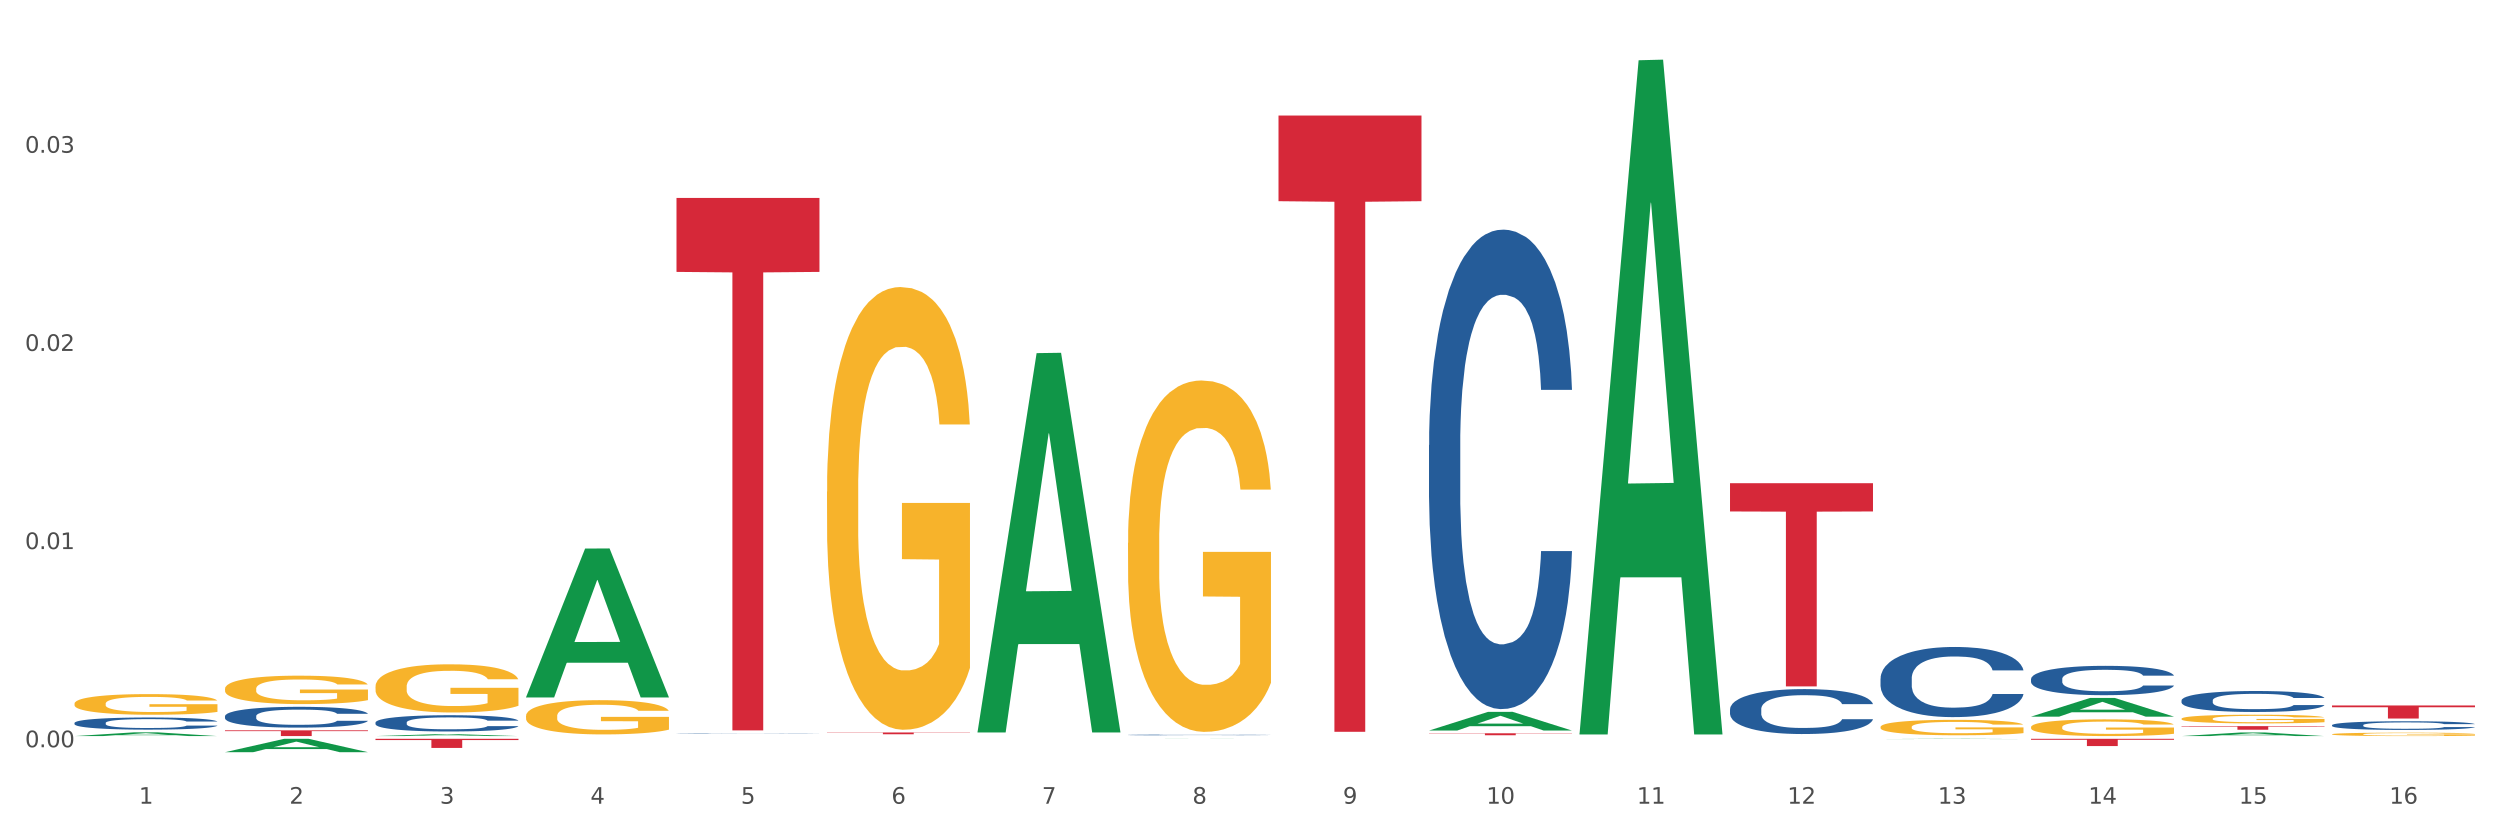 <?xml version="1.0" encoding="utf-8" standalone="no"?>
<!DOCTYPE svg PUBLIC "-//W3C//DTD SVG 1.1//EN"
  "http://www.w3.org/Graphics/SVG/1.1/DTD/svg11.dtd">
<svg xmlns:xlink="http://www.w3.org/1999/xlink" width="1080pt" height="360pt" viewBox="0 0 1080 360" xmlns="http://www.w3.org/2000/svg" version="1.1">
 <rect x="0" y="0" width="1080" height="360" fill="#333333" stroke="none"/>
 <defs>
  <style type="text/css">*{stroke-linejoin: round; stroke-linecap: butt}</style>
 </defs>
 <g id="figure_1">
  <g id="patch_1">
   <path d="M 0 360 
L 1080 360 
L 1080 0 
L 0 0 
z
" style="fill: #ffffff; stroke: #ffffff; stroke-linejoin: miter"/>
  </g>
  <g id="axes_1">
   <g id="matplotlib.axis_1">
    <g id="xtick_1">
     <g id="text_1">
      <!-- 1 -->
      <g style="fill: #4d4d4d" transform="translate(60.004 347.204) scale(0.096 -0.096)">
       <defs>
        <path id="DejaVuSans-31" d="M 794 531 
L 1825 531 
L 1825 4091 
L 703 3866 
L 703 4441 
L 1819 4666 
L 2450 4666 
L 2450 531 
L 3481 531 
L 3481 0 
L 794 0 
L 794 531 
z
" transform="scale(0.016)"/>
       </defs>
       <use xlink:href="#DejaVuSans-31"/>
      </g>
     </g>
    </g>
    <g id="xtick_2">
     <g id="text_2">
      <!-- 2 -->
      <g style="fill: #4d4d4d" transform="translate(125.021 347.204) scale(0.096 -0.096)">
       <defs>
        <path id="DejaVuSans-32" d="M 1228 531 
L 3431 531 
L 3431 0 
L 469 0 
L 469 531 
Q 828 903 1448 1529 
Q 2069 2156 2228 2338 
Q 2531 2678 2651 2914 
Q 2772 3150 2772 3378 
Q 2772 3750 2511 3984 
Q 2250 4219 1831 4219 
Q 1534 4219 1204 4116 
Q 875 4013 500 3803 
L 500 4441 
Q 881 4594 1212 4672 
Q 1544 4750 1819 4750 
Q 2544 4750 2975 4387 
Q 3406 4025 3406 3419 
Q 3406 3131 3298 2873 
Q 3191 2616 2906 2266 
Q 2828 2175 2409 1742 
Q 1991 1309 1228 531 
z
" transform="scale(0.016)"/>
       </defs>
       <use xlink:href="#DejaVuSans-32"/>
      </g>
     </g>
    </g>
    <g id="xtick_3">
     <g id="text_3">
      <!-- 3 -->
      <g style="fill: #4d4d4d" transform="translate(190.039 347.204) scale(0.096 -0.096)">
       <defs>
        <path id="DejaVuSans-33" d="M 2597 2516 
Q 3050 2419 3304 2112 
Q 3559 1806 3559 1356 
Q 3559 666 3084 287 
Q 2609 -91 1734 -91 
Q 1441 -91 1130 -33 
Q 819 25 488 141 
L 488 750 
Q 750 597 1062 519 
Q 1375 441 1716 441 
Q 2309 441 2620 675 
Q 2931 909 2931 1356 
Q 2931 1769 2642 2001 
Q 2353 2234 1838 2234 
L 1294 2234 
L 1294 2753 
L 1863 2753 
Q 2328 2753 2575 2939 
Q 2822 3125 2822 3475 
Q 2822 3834 2567 4026 
Q 2313 4219 1838 4219 
Q 1578 4219 1281 4162 
Q 984 4106 628 3988 
L 628 4550 
Q 988 4650 1302 4700 
Q 1616 4750 1894 4750 
Q 2613 4750 3031 4423 
Q 3450 4097 3450 3541 
Q 3450 3153 3228 2886 
Q 3006 2619 2597 2516 
z
" transform="scale(0.016)"/>
       </defs>
       <use xlink:href="#DejaVuSans-33"/>
      </g>
     </g>
    </g>
    <g id="xtick_4">
     <g id="text_4">
      <!-- 4 -->
      <g style="fill: #4d4d4d" transform="translate(255.056 347.204) scale(0.096 -0.096)">
       <defs>
        <path id="DejaVuSans-34" d="M 2419 4116 
L 825 1625 
L 2419 1625 
L 2419 4116 
z
M 2253 4666 
L 3047 4666 
L 3047 1625 
L 3713 1625 
L 3713 1100 
L 3047 1100 
L 3047 0 
L 2419 0 
L 2419 1100 
L 313 1100 
L 313 1709 
L 2253 4666 
z
" transform="scale(0.016)"/>
       </defs>
       <use xlink:href="#DejaVuSans-34"/>
      </g>
     </g>
    </g>
    <g id="xtick_5">
     <g id="text_5">
      <!-- 5 -->
      <g style="fill: #4d4d4d" transform="translate(320.073 347.204) scale(0.096 -0.096)">
       <defs>
        <path id="DejaVuSans-35" d="M 691 4666 
L 3169 4666 
L 3169 4134 
L 1269 4134 
L 1269 2991 
Q 1406 3038 1543 3061 
Q 1681 3084 1819 3084 
Q 2600 3084 3056 2656 
Q 3513 2228 3513 1497 
Q 3513 744 3044 326 
Q 2575 -91 1722 -91 
Q 1428 -91 1123 -41 
Q 819 9 494 109 
L 494 744 
Q 775 591 1075 516 
Q 1375 441 1709 441 
Q 2250 441 2565 725 
Q 2881 1009 2881 1497 
Q 2881 1984 2565 2268 
Q 2250 2553 1709 2553 
Q 1456 2553 1204 2497 
Q 953 2441 691 2322 
L 691 4666 
z
" transform="scale(0.016)"/>
       </defs>
       <use xlink:href="#DejaVuSans-35"/>
      </g>
     </g>
    </g>
    <g id="xtick_6">
     <g id="text_6">
      <!-- 6 -->
      <g style="fill: #4d4d4d" transform="translate(385.09 347.204) scale(0.096 -0.096)">
       <defs>
        <path id="DejaVuSans-36" d="M 2113 2584 
Q 1688 2584 1439 2293 
Q 1191 2003 1191 1497 
Q 1191 994 1439 701 
Q 1688 409 2113 409 
Q 2538 409 2786 701 
Q 3034 994 3034 1497 
Q 3034 2003 2786 2293 
Q 2538 2584 2113 2584 
z
M 3366 4563 
L 3366 3988 
Q 3128 4100 2886 4159 
Q 2644 4219 2406 4219 
Q 1781 4219 1451 3797 
Q 1122 3375 1075 2522 
Q 1259 2794 1537 2939 
Q 1816 3084 2150 3084 
Q 2853 3084 3261 2657 
Q 3669 2231 3669 1497 
Q 3669 778 3244 343 
Q 2819 -91 2113 -91 
Q 1303 -91 875 529 
Q 447 1150 447 2328 
Q 447 3434 972 4092 
Q 1497 4750 2381 4750 
Q 2619 4750 2861 4703 
Q 3103 4656 3366 4563 
z
" transform="scale(0.016)"/>
       </defs>
       <use xlink:href="#DejaVuSans-36"/>
      </g>
     </g>
    </g>
    <g id="xtick_7">
     <g id="text_7">
      <!-- 7 -->
      <g style="fill: #4d4d4d" transform="translate(450.108 347.204) scale(0.096 -0.096)">
       <defs>
        <path id="DejaVuSans-37" d="M 525 4666 
L 3525 4666 
L 3525 4397 
L 1831 0 
L 1172 0 
L 2766 4134 
L 525 4134 
L 525 4666 
z
" transform="scale(0.016)"/>
       </defs>
       <use xlink:href="#DejaVuSans-37"/>
      </g>
     </g>
    </g>
    <g id="xtick_8">
     <g id="text_8">
      <!-- 8 -->
      <g style="fill: #4d4d4d" transform="translate(515.125 347.204) scale(0.096 -0.096)">
       <defs>
        <path id="DejaVuSans-38" d="M 2034 2216 
Q 1584 2216 1326 1975 
Q 1069 1734 1069 1313 
Q 1069 891 1326 650 
Q 1584 409 2034 409 
Q 2484 409 2743 651 
Q 3003 894 3003 1313 
Q 3003 1734 2745 1975 
Q 2488 2216 2034 2216 
z
M 1403 2484 
Q 997 2584 770 2862 
Q 544 3141 544 3541 
Q 544 4100 942 4425 
Q 1341 4750 2034 4750 
Q 2731 4750 3128 4425 
Q 3525 4100 3525 3541 
Q 3525 3141 3298 2862 
Q 3072 2584 2669 2484 
Q 3125 2378 3379 2068 
Q 3634 1759 3634 1313 
Q 3634 634 3220 271 
Q 2806 -91 2034 -91 
Q 1263 -91 848 271 
Q 434 634 434 1313 
Q 434 1759 690 2068 
Q 947 2378 1403 2484 
z
M 1172 3481 
Q 1172 3119 1398 2916 
Q 1625 2713 2034 2713 
Q 2441 2713 2670 2916 
Q 2900 3119 2900 3481 
Q 2900 3844 2670 4047 
Q 2441 4250 2034 4250 
Q 1625 4250 1398 4047 
Q 1172 3844 1172 3481 
z
" transform="scale(0.016)"/>
       </defs>
       <use xlink:href="#DejaVuSans-38"/>
      </g>
     </g>
    </g>
    <g id="xtick_9">
     <g id="text_9">
      <!-- 9 -->
      <g style="fill: #4d4d4d" transform="translate(580.142 347.204) scale(0.096 -0.096)">
       <defs>
        <path id="DejaVuSans-39" d="M 703 97 
L 703 672 
Q 941 559 1184 500 
Q 1428 441 1663 441 
Q 2288 441 2617 861 
Q 2947 1281 2994 2138 
Q 2813 1869 2534 1725 
Q 2256 1581 1919 1581 
Q 1219 1581 811 2004 
Q 403 2428 403 3163 
Q 403 3881 828 4315 
Q 1253 4750 1959 4750 
Q 2769 4750 3195 4129 
Q 3622 3509 3622 2328 
Q 3622 1225 3098 567 
Q 2575 -91 1691 -91 
Q 1453 -91 1209 -44 
Q 966 3 703 97 
z
M 1959 2075 
Q 2384 2075 2632 2365 
Q 2881 2656 2881 3163 
Q 2881 3666 2632 3958 
Q 2384 4250 1959 4250 
Q 1534 4250 1286 3958 
Q 1038 3666 1038 3163 
Q 1038 2656 1286 2365 
Q 1534 2075 1959 2075 
z
" transform="scale(0.016)"/>
       </defs>
       <use xlink:href="#DejaVuSans-39"/>
      </g>
     </g>
    </g>
    <g id="xtick_10">
     <g id="text_10">
      <!-- 10 -->
      <g style="fill: #4d4d4d" transform="translate(642.105 347.204) scale(0.096 -0.096)">
       <defs>
        <path id="DejaVuSans-30" d="M 2034 4250 
Q 1547 4250 1301 3770 
Q 1056 3291 1056 2328 
Q 1056 1369 1301 889 
Q 1547 409 2034 409 
Q 2525 409 2770 889 
Q 3016 1369 3016 2328 
Q 3016 3291 2770 3770 
Q 2525 4250 2034 4250 
z
M 2034 4750 
Q 2819 4750 3233 4129 
Q 3647 3509 3647 2328 
Q 3647 1150 3233 529 
Q 2819 -91 2034 -91 
Q 1250 -91 836 529 
Q 422 1150 422 2328 
Q 422 3509 836 4129 
Q 1250 4750 2034 4750 
z
" transform="scale(0.016)"/>
       </defs>
       <use xlink:href="#DejaVuSans-31"/>
       <use xlink:href="#DejaVuSans-30" transform="translate(63.623 0)"/>
      </g>
     </g>
    </g>
    <g id="xtick_11">
     <g id="text_11">
      <!-- 11 -->
      <g style="fill: #4d4d4d" transform="translate(707.123 347.204) scale(0.096 -0.096)">
       <use xlink:href="#DejaVuSans-31"/>
       <use xlink:href="#DejaVuSans-31" transform="translate(63.623 0)"/>
      </g>
     </g>
    </g>
    <g id="xtick_12">
     <g id="text_12">
      <!-- 12 -->
      <g style="fill: #4d4d4d" transform="translate(772.14 347.204) scale(0.096 -0.096)">
       <use xlink:href="#DejaVuSans-31"/>
       <use xlink:href="#DejaVuSans-32" transform="translate(63.623 0)"/>
      </g>
     </g>
    </g>
    <g id="xtick_13">
     <g id="text_13">
      <!-- 13 -->
      <g style="fill: #4d4d4d" transform="translate(837.157 347.204) scale(0.096 -0.096)">
       <use xlink:href="#DejaVuSans-31"/>
       <use xlink:href="#DejaVuSans-33" transform="translate(63.623 0)"/>
      </g>
     </g>
    </g>
    <g id="xtick_14">
     <g id="text_14">
      <!-- 14 -->
      <g style="fill: #4d4d4d" transform="translate(902.174 347.204) scale(0.096 -0.096)">
       <use xlink:href="#DejaVuSans-31"/>
       <use xlink:href="#DejaVuSans-34" transform="translate(63.623 0)"/>
      </g>
     </g>
    </g>
    <g id="xtick_15">
     <g id="text_15">
      <!-- 15 -->
      <g style="fill: #4d4d4d" transform="translate(967.192 347.204) scale(0.096 -0.096)">
       <use xlink:href="#DejaVuSans-31"/>
       <use xlink:href="#DejaVuSans-35" transform="translate(63.623 0)"/>
      </g>
     </g>
    </g>
    <g id="xtick_16">
     <g id="text_16">
      <!-- 16 -->
      <g style="fill: #4d4d4d" transform="translate(1032.209 347.204) scale(0.096 -0.096)">
       <use xlink:href="#DejaVuSans-31"/>
       <use xlink:href="#DejaVuSans-36" transform="translate(63.623 0)"/>
      </g>
     </g>
    </g>
    <g id="xtick_17"/>
    <g id="xtick_18"/>
    <g id="xtick_19"/>
    <g id="xtick_20"/>
    <g id="xtick_21"/>
    <g id="xtick_22"/>
    <g id="xtick_23"/>
    <g id="xtick_24"/>
    <g id="xtick_25"/>
    <g id="xtick_26"/>
    <g id="xtick_27"/>
    <g id="xtick_28"/>
    <g id="xtick_29"/>
    <g id="xtick_30"/>
    <g id="xtick_31"/>
   </g>
   <g id="matplotlib.axis_2">
    <g id="ytick_1">
     <g id="text_17">
      <!-- 0.00 -->
      <g style="fill: #4d4d4d" transform="translate(10.8 322.812) scale(0.096 -0.096)">
       <defs>
        <path id="DejaVuSans-2e" d="M 684 794 
L 1344 794 
L 1344 0 
L 684 0 
L 684 794 
z
" transform="scale(0.016)"/>
       </defs>
       <use xlink:href="#DejaVuSans-30"/>
       <use xlink:href="#DejaVuSans-2e" transform="translate(63.623 0)"/>
       <use xlink:href="#DejaVuSans-30" transform="translate(95.41 0)"/>
       <use xlink:href="#DejaVuSans-30" transform="translate(159.033 0)"/>
      </g>
     </g>
    </g>
    <g id="ytick_2">
     <g id="text_18">
      <!-- 0.01 -->
      <g style="fill: #4d4d4d" transform="translate(10.8 237.203) scale(0.096 -0.096)">
       <use xlink:href="#DejaVuSans-30"/>
       <use xlink:href="#DejaVuSans-2e" transform="translate(63.623 0)"/>
       <use xlink:href="#DejaVuSans-30" transform="translate(95.41 0)"/>
       <use xlink:href="#DejaVuSans-31" transform="translate(159.033 0)"/>
      </g>
     </g>
    </g>
    <g id="ytick_3">
     <g id="text_19">
      <!-- 0.02 -->
      <g style="fill: #4d4d4d" transform="translate(10.8 151.594) scale(0.096 -0.096)">
       <use xlink:href="#DejaVuSans-30"/>
       <use xlink:href="#DejaVuSans-2e" transform="translate(63.623 0)"/>
       <use xlink:href="#DejaVuSans-30" transform="translate(95.41 0)"/>
       <use xlink:href="#DejaVuSans-32" transform="translate(159.033 0)"/>
      </g>
     </g>
    </g>
    <g id="ytick_4">
     <g id="text_20">
      <!-- 0.03 -->
      <g style="fill: #4d4d4d" transform="translate(10.8 65.985) scale(0.096 -0.096)">
       <use xlink:href="#DejaVuSans-30"/>
       <use xlink:href="#DejaVuSans-2e" transform="translate(63.623 0)"/>
       <use xlink:href="#DejaVuSans-30" transform="translate(95.41 0)"/>
       <use xlink:href="#DejaVuSans-33" transform="translate(159.033 0)"/>
      </g>
     </g>
    </g>
    <g id="ytick_5"/>
    <g id="ytick_6"/>
    <g id="ytick_7"/>
    <g id="ytick_8"/>
   </g>
   <g id="PolyCollection_1">
    <path d="M 552.313 49.92 
L 614.079 49.92 
L 614.079 86.914 
L 589.783 87.164 
L 589.783 316.126 
L 576.463 316.126 
L 576.463 87.164 
L 552.313 86.914 
L 552.313 50.17 
L 552.313 49.92 
z
" clip-path="url(#p98b2c4b28b)" style="fill: #d62839"/>
    <path d="M 617.33 316.776 
L 679.097 316.776 
L 679.097 316.895 
L 654.8 316.896 
L 654.8 317.63 
L 641.481 317.63 
L 641.481 316.896 
L 617.33 316.895 
L 617.33 316.777 
L 617.33 316.776 
z
" clip-path="url(#p98b2c4b28b)" style="fill: #d62839"/>
    <path d="M 97.192 324.939 
L 97.256 324.933 
L 122.727 319.171 
L 133.297 319.165 
L 158.959 324.95 
L 146.733 324.95 
L 141.193 323.603 
L 114.894 323.603 
L 114.703 323.624 
L 109.354 324.95 
L 97.192 324.95 
L 97.192 324.939 
L 118.206 322.799 
L 137.882 322.793 
L 128.139 320.398 
L 128.012 320.387 
L 127.884 320.404 
L 118.142 322.793 
L 118.206 322.799 
L 97.192 324.939 
z
" clip-path="url(#p98b2c4b28b)" style="fill: #109648"/>
    <path d="M 32.175 317.989 
L 32.239 317.987 
L 57.709 316.381 
L 68.28 316.379 
L 93.941 317.992 
L 81.715 317.992 
L 76.176 317.616 
L 49.877 317.616 
L 49.686 317.622 
L 44.337 317.992 
L 32.175 317.992 
L 32.175 317.989 
L 53.188 317.392 
L 72.864 317.39 
L 63.122 316.723 
L 62.995 316.72 
L 62.867 316.724 
L 53.125 317.39 
L 53.188 317.392 
L 32.175 317.989 
z
" clip-path="url(#p98b2c4b28b)" style="fill: #109648"/>
    <path d="M 942.416 317.989 
L 942.48 317.987 
L 967.951 316.432 
L 978.521 316.431 
L 1004.183 317.992 
L 991.957 317.992 
L 986.417 317.628 
L 960.118 317.628 
L 959.927 317.634 
L 954.579 317.992 
L 942.416 317.992 
L 942.416 317.989 
L 963.43 317.411 
L 983.106 317.41 
L 973.363 316.763 
L 973.236 316.76 
L 973.109 316.765 
L 963.366 317.41 
L 963.43 317.411 
L 942.416 317.989 
z
" clip-path="url(#p98b2c4b28b)" style="fill: #109648"/>
    <path d="M 877.399 309.575 
L 877.463 309.568 
L 902.933 301.502 
L 913.504 301.495 
L 939.166 309.59 
L 926.94 309.59 
L 921.4 307.705 
L 895.101 307.705 
L 894.91 307.736 
L 889.561 309.59 
L 877.399 309.59 
L 877.399 309.575 
L 898.412 306.58 
L 918.089 306.573 
L 908.346 303.22 
L 908.219 303.205 
L 908.091 303.228 
L 898.349 306.573 
L 898.412 306.58 
L 877.399 309.575 
z
" clip-path="url(#p98b2c4b28b)" style="fill: #109648"/>
    <path d="M 812.382 314.052 
L 812.455 314.046 
L 812.455 313.827 
L 812.601 313.638 
L 813.33 313.181 
L 814.424 312.804 
L 815.226 312.603 
L 816.028 312.438 
L 816.976 312.274 
L 818.143 312.103 
L 820.258 311.854 
L 821.57 311.726 
L 823.175 311.592 
L 826.092 311.397 
L 828.206 311.287 
L 830.394 311.196 
L 833.967 311.086 
L 836.301 311.037 
L 838.78 311.001 
L 841.77 310.977 
L 844.031 310.97 
L 848.99 310.989 
L 853.219 311.044 
L 855.261 311.086 
L 857.886 311.159 
L 859.272 311.208 
L 861.532 311.305 
L 863.866 311.433 
L 865.47 311.543 
L 867.877 311.75 
L 869.7 311.957 
L 871.377 312.213 
L 872.252 312.39 
L 872.909 312.554 
L 873.492 312.743 
L 874.075 313.041 
L 860.949 313.041 
L 860.439 312.828 
L 859.636 312.627 
L 858.47 312.432 
L 857.449 312.31 
L 855.699 312.158 
L 854.094 312.061 
L 852.417 311.988 
L 850.375 311.927 
L 848.771 311.896 
L 846.51 311.872 
L 842.062 311.878 
L 839.072 311.927 
L 837.03 311.988 
L 835.717 312.042 
L 834.551 312.103 
L 833.238 312.189 
L 831.707 312.316 
L 830.613 312.432 
L 829.519 312.578 
L 828.644 312.724 
L 827.842 312.895 
L 827.185 313.078 
L 826.675 313.267 
L 826.237 313.498 
L 825.873 313.882 
L 825.873 314.716 
L 826.019 314.905 
L 826.383 315.155 
L 826.821 315.343 
L 827.55 315.569 
L 828.206 315.721 
L 829.446 315.94 
L 830.832 316.123 
L 831.925 316.239 
L 833.019 316.336 
L 834.915 316.47 
L 837.03 316.58 
L 838.853 316.647 
L 841.333 316.708 
L 843.01 316.732 
L 844.468 316.744 
L 848.042 316.744 
L 850.594 316.726 
L 853.438 316.683 
L 855.626 316.628 
L 857.449 316.561 
L 859.491 316.452 
L 860.803 316.348 
L 860.803 315.075 
L 844.76 315.069 
L 844.76 314.223 
L 874.148 314.223 
L 874.148 316.708 
L 872.909 316.836 
L 871.523 316.951 
L 870.065 317.055 
L 867.877 317.183 
L 865.252 317.304 
L 862.918 317.39 
L 860.439 317.463 
L 857.522 317.53 
L 853.73 317.591 
L 851.396 317.615 
L 848.479 317.633 
L 845.052 317.639 
L 842.062 317.627 
L 839.145 317.597 
L 836.082 317.542 
L 833.092 317.463 
L 830.832 317.384 
L 828.571 317.286 
L 826.164 317.158 
L 824.268 317.037 
L 822.81 316.927 
L 821.206 316.787 
L 819.455 316.604 
L 818.143 316.44 
L 816.976 316.269 
L 815.736 316.05 
L 814.861 315.861 
L 813.986 315.624 
L 813.476 315.447 
L 812.892 315.173 
L 812.455 314.789 
L 812.382 314.052 
z
" clip-path="url(#p98b2c4b28b)" style="fill: #f7b32b"/>
    <path d="M 877.399 314.104 
L 877.472 314.097 
L 877.472 313.86 
L 877.618 313.655 
L 878.347 313.16 
L 879.441 312.751 
L 880.243 312.533 
L 881.045 312.355 
L 881.993 312.177 
L 883.16 311.992 
L 885.275 311.721 
L 886.588 311.583 
L 888.192 311.437 
L 891.109 311.226 
L 893.224 311.107 
L 895.411 311.008 
L 898.985 310.889 
L 901.318 310.837 
L 903.798 310.797 
L 906.787 310.771 
L 909.048 310.764 
L 914.007 310.784 
L 918.236 310.843 
L 920.278 310.889 
L 922.904 310.969 
L 924.289 311.021 
L 926.55 311.127 
L 928.883 311.266 
L 930.488 311.385 
L 932.894 311.609 
L 934.717 311.833 
L 936.394 312.111 
L 937.27 312.302 
L 937.926 312.48 
L 938.509 312.685 
L 939.093 313.008 
L 925.966 313.008 
L 925.456 312.777 
L 924.654 312.559 
L 923.487 312.348 
L 922.466 312.216 
L 920.716 312.051 
L 919.111 311.946 
L 917.434 311.866 
L 915.392 311.8 
L 913.788 311.767 
L 911.527 311.741 
L 907.079 311.748 
L 904.089 311.8 
L 902.047 311.866 
L 900.735 311.926 
L 899.568 311.992 
L 898.255 312.084 
L 896.724 312.223 
L 895.63 312.348 
L 894.536 312.507 
L 893.661 312.665 
L 892.859 312.85 
L 892.203 313.048 
L 891.692 313.252 
L 891.255 313.503 
L 890.89 313.919 
L 890.89 314.823 
L 891.036 315.028 
L 891.4 315.299 
L 891.838 315.503 
L 892.567 315.747 
L 893.224 315.912 
L 894.463 316.15 
L 895.849 316.348 
L 896.943 316.473 
L 898.037 316.579 
L 899.933 316.724 
L 902.047 316.843 
L 903.87 316.916 
L 906.35 316.982 
L 908.027 317.008 
L 909.486 317.021 
L 913.059 317.021 
L 915.611 317.002 
L 918.455 316.955 
L 920.643 316.896 
L 922.466 316.823 
L 924.508 316.705 
L 925.82 316.592 
L 925.82 315.213 
L 909.777 315.206 
L 909.777 314.289 
L 939.166 314.289 
L 939.166 316.982 
L 937.926 317.12 
L 936.54 317.246 
L 935.082 317.358 
L 932.894 317.497 
L 930.269 317.629 
L 927.935 317.721 
L 925.456 317.8 
L 922.539 317.873 
L 918.747 317.939 
L 916.413 317.965 
L 913.496 317.985 
L 910.069 317.992 
L 907.079 317.978 
L 904.162 317.945 
L 901.099 317.886 
L 898.109 317.8 
L 895.849 317.714 
L 893.588 317.609 
L 891.182 317.47 
L 889.286 317.338 
L 887.827 317.219 
L 886.223 317.068 
L 884.473 316.87 
L 883.16 316.691 
L 881.993 316.506 
L 880.754 316.269 
L 879.879 316.064 
L 879.003 315.807 
L 878.493 315.615 
L 877.91 315.318 
L 877.472 314.903 
L 877.399 314.104 
z
" clip-path="url(#p98b2c4b28b)" style="fill: #f7b32b"/>
    <path d="M 617.33 315.587 
L 617.394 315.58 
L 642.865 307.519 
L 653.435 307.511 
L 679.097 315.603 
L 666.871 315.603 
L 661.331 313.718 
L 635.032 313.718 
L 634.841 313.749 
L 629.492 315.603 
L 617.33 315.603 
L 617.33 315.587 
L 638.343 312.594 
L 658.02 312.586 
L 648.277 309.236 
L 648.15 309.221 
L 648.022 309.244 
L 638.28 312.586 
L 638.343 312.594 
L 617.33 315.587 
z
" clip-path="url(#p98b2c4b28b)" style="fill: #109648"/>
    <path d="M 682.347 316.741 
L 682.411 316.467 
L 707.882 26.033 
L 718.452 25.759 
L 744.114 317.289 
L 731.888 317.289 
L 726.348 249.402 
L 700.05 249.402 
L 699.859 250.497 
L 694.51 317.289 
L 682.347 317.289 
L 682.347 316.741 
L 703.361 208.889 
L 723.037 208.615 
L 713.294 87.898 
L 713.167 87.35 
L 713.04 88.171 
L 703.297 208.615 
L 703.361 208.889 
L 682.347 316.741 
z
" clip-path="url(#p98b2c4b28b)" style="fill: #109648"/>
    <path d="M 227.227 301.174 
L 227.29 301.114 
L 252.761 236.981 
L 263.331 236.92 
L 288.993 301.295 
L 276.767 301.295 
L 271.227 286.304 
L 244.929 286.304 
L 244.738 286.546 
L 239.389 301.295 
L 227.227 301.295 
L 227.227 301.174 
L 248.24 277.359 
L 267.916 277.298 
L 258.174 250.642 
L 258.046 250.521 
L 257.919 250.702 
L 248.176 277.298 
L 248.24 277.359 
L 227.227 301.174 
z
" clip-path="url(#p98b2c4b28b)" style="fill: #109648"/>
    <path d="M 162.209 317.99 
L 162.273 317.989 
L 187.744 317.177 
L 198.314 317.177 
L 223.976 317.992 
L 211.75 317.992 
L 206.21 317.802 
L 179.912 317.802 
L 179.721 317.805 
L 174.372 317.992 
L 162.209 317.992 
L 162.209 317.99 
L 183.223 317.689 
L 202.899 317.688 
L 193.156 317.35 
L 193.029 317.349 
L 192.902 317.351 
L 183.159 317.688 
L 183.223 317.689 
L 162.209 317.99 
z
" clip-path="url(#p98b2c4b28b)" style="fill: #109648"/>
    <path d="M 487.296 319.194 
L 487.359 319.194 
L 512.83 319.165 
L 523.4 319.165 
L 549.062 319.194 
L 536.836 319.194 
L 531.296 319.187 
L 504.998 319.187 
L 504.807 319.187 
L 499.458 319.194 
L 487.296 319.194 
L 487.296 319.194 
L 508.309 319.183 
L 527.985 319.183 
L 518.243 319.171 
L 518.115 319.171 
L 517.988 319.171 
L 508.245 319.183 
L 508.309 319.183 
L 487.296 319.194 
z
" clip-path="url(#p98b2c4b28b)" style="fill: #109648"/>
    <path d="M 422.278 316.113 
L 422.342 315.959 
L 447.813 152.553 
L 458.383 152.399 
L 484.045 316.421 
L 471.819 316.421 
L 466.279 278.226 
L 439.981 278.226 
L 439.79 278.842 
L 434.441 316.421 
L 422.278 316.421 
L 422.278 316.113 
L 443.292 255.433 
L 462.968 255.279 
L 453.225 187.36 
L 453.098 187.052 
L 452.971 187.514 
L 443.228 255.279 
L 443.292 255.433 
L 422.278 316.113 
z
" clip-path="url(#p98b2c4b28b)" style="fill: #109648"/>
    <path d="M 942.416 310.489 
L 942.489 310.486 
L 942.489 310.362 
L 942.635 310.256 
L 943.364 309.998 
L 944.458 309.785 
L 945.26 309.671 
L 946.063 309.578 
L 947.011 309.486 
L 948.177 309.389 
L 950.292 309.248 
L 951.605 309.176 
L 953.209 309.101 
L 956.126 308.991 
L 958.241 308.929 
L 960.429 308.877 
L 964.002 308.815 
L 966.335 308.788 
L 968.815 308.767 
L 971.805 308.753 
L 974.065 308.75 
L 979.024 308.76 
L 983.254 308.791 
L 985.296 308.815 
L 987.921 308.856 
L 989.306 308.884 
L 991.567 308.939 
L 993.901 309.011 
L 995.505 309.073 
L 997.911 309.19 
L 999.734 309.307 
L 1001.412 309.451 
L 1002.287 309.551 
L 1002.943 309.644 
L 1003.526 309.75 
L 1004.11 309.919 
L 990.984 309.919 
L 990.473 309.798 
L 989.671 309.685 
L 988.504 309.575 
L 987.483 309.506 
L 985.733 309.42 
L 984.129 309.365 
L 982.451 309.324 
L 980.41 309.29 
L 978.805 309.272 
L 976.545 309.259 
L 972.096 309.262 
L 969.106 309.29 
L 967.065 309.324 
L 965.752 309.355 
L 964.585 309.389 
L 963.273 309.437 
L 961.741 309.51 
L 960.647 309.575 
L 959.553 309.657 
L 958.678 309.74 
L 957.876 309.836 
L 957.22 309.939 
L 956.709 310.046 
L 956.272 310.177 
L 955.907 310.393 
L 955.907 310.864 
L 956.053 310.971 
L 956.418 311.112 
L 956.855 311.218 
L 957.585 311.345 
L 958.241 311.431 
L 959.481 311.555 
L 960.866 311.658 
L 961.96 311.723 
L 963.054 311.778 
L 964.95 311.854 
L 967.065 311.916 
L 968.888 311.954 
L 971.367 311.988 
L 973.044 312.002 
L 974.503 312.009 
L 978.076 312.009 
L 980.628 311.998 
L 983.472 311.974 
L 985.66 311.943 
L 987.483 311.906 
L 989.525 311.844 
L 990.838 311.785 
L 990.838 311.067 
L 974.795 311.063 
L 974.795 310.586 
L 1004.183 310.586 
L 1004.183 311.988 
L 1002.943 312.06 
L 1001.558 312.126 
L 1000.099 312.184 
L 997.911 312.256 
L 995.286 312.325 
L 992.953 312.373 
L 990.473 312.414 
L 987.556 312.452 
L 983.764 312.487 
L 981.431 312.5 
L 978.514 312.511 
L 975.086 312.514 
L 972.096 312.507 
L 969.179 312.49 
L 966.117 312.459 
L 963.127 312.414 
L 960.866 312.37 
L 958.605 312.315 
L 956.199 312.243 
L 954.303 312.174 
L 952.844 312.112 
L 951.24 312.033 
L 949.49 311.93 
L 948.177 311.837 
L 947.011 311.741 
L 945.771 311.617 
L 944.896 311.51 
L 944.021 311.376 
L 943.51 311.277 
L 942.927 311.122 
L 942.489 310.905 
L 942.416 310.489 
z
" clip-path="url(#p98b2c4b28b)" style="fill: #f7b32b"/>
    <path d="M 1007.434 317.196 
L 1007.507 317.195 
L 1007.507 317.146 
L 1007.652 317.104 
L 1008.382 317.003 
L 1009.475 316.919 
L 1010.278 316.874 
L 1011.08 316.838 
L 1012.028 316.801 
L 1013.195 316.764 
L 1015.309 316.708 
L 1016.622 316.68 
L 1018.226 316.65 
L 1021.143 316.607 
L 1023.258 316.583 
L 1025.446 316.562 
L 1029.019 316.538 
L 1031.353 316.527 
L 1033.832 316.519 
L 1036.822 316.514 
L 1039.083 316.512 
L 1044.041 316.516 
L 1048.271 316.529 
L 1050.313 316.538 
L 1052.938 316.554 
L 1054.324 316.565 
L 1056.584 316.587 
L 1058.918 316.615 
L 1060.522 316.639 
L 1062.929 316.685 
L 1064.752 316.731 
L 1066.429 316.788 
L 1067.304 316.827 
L 1067.96 316.864 
L 1068.544 316.905 
L 1069.127 316.972 
L 1056.001 316.972 
L 1055.49 316.924 
L 1054.688 316.88 
L 1053.521 316.837 
L 1052.5 316.81 
L 1050.75 316.776 
L 1049.146 316.754 
L 1047.469 316.738 
L 1045.427 316.724 
L 1043.823 316.718 
L 1041.562 316.712 
L 1037.114 316.714 
L 1034.124 316.724 
L 1032.082 316.738 
L 1030.769 316.75 
L 1029.602 316.764 
L 1028.29 316.783 
L 1026.758 316.811 
L 1025.665 316.837 
L 1024.571 316.869 
L 1023.696 316.901 
L 1022.893 316.939 
L 1022.237 316.98 
L 1021.727 317.022 
L 1021.289 317.073 
L 1020.925 317.158 
L 1020.925 317.343 
L 1021.07 317.385 
L 1021.435 317.44 
L 1021.873 317.482 
L 1022.602 317.532 
L 1023.258 317.566 
L 1024.498 317.615 
L 1025.883 317.655 
L 1026.977 317.681 
L 1028.071 317.703 
L 1029.967 317.732 
L 1032.082 317.757 
L 1033.905 317.771 
L 1036.384 317.785 
L 1038.062 317.79 
L 1039.52 317.793 
L 1043.093 317.793 
L 1045.646 317.789 
L 1048.49 317.78 
L 1050.677 317.767 
L 1052.5 317.752 
L 1054.542 317.728 
L 1055.855 317.705 
L 1055.855 317.423 
L 1039.812 317.422 
L 1039.812 317.234 
L 1069.2 317.234 
L 1069.2 317.785 
L 1067.96 317.813 
L 1066.575 317.839 
L 1065.116 317.862 
L 1062.929 317.89 
L 1060.303 317.917 
L 1057.97 317.936 
L 1055.49 317.952 
L 1052.573 317.967 
L 1048.781 317.981 
L 1046.448 317.986 
L 1043.531 317.99 
L 1040.103 317.992 
L 1037.114 317.989 
L 1034.197 317.982 
L 1031.134 317.97 
L 1028.144 317.952 
L 1025.883 317.935 
L 1023.623 317.913 
L 1021.216 317.885 
L 1019.32 317.858 
L 1017.862 317.834 
L 1016.257 317.802 
L 1014.507 317.762 
L 1013.195 317.725 
L 1012.028 317.688 
L 1010.788 317.639 
L 1009.913 317.597 
L 1009.038 317.544 
L 1008.527 317.505 
L 1007.944 317.444 
L 1007.507 317.359 
L 1007.434 317.196 
z
" clip-path="url(#p98b2c4b28b)" style="fill: #f7b32b"/>
    <path d="M 32.175 303.979 
L 32.248 303.97 
L 32.248 303.677 
L 32.394 303.424 
L 33.123 302.813 
L 34.217 302.308 
L 35.019 302.039 
L 35.821 301.819 
L 36.769 301.599 
L 37.936 301.371 
L 40.051 301.037 
L 41.363 300.865 
L 42.968 300.686 
L 45.885 300.425 
L 47.999 300.279 
L 50.187 300.156 
L 53.76 300.01 
L 56.094 299.945 
L 58.573 299.896 
L 61.563 299.863 
L 63.824 299.855 
L 68.783 299.879 
L 73.012 299.953 
L 75.054 300.01 
L 77.679 300.108 
L 79.065 300.173 
L 81.326 300.303 
L 83.659 300.474 
L 85.263 300.621 
L 87.67 300.898 
L 89.493 301.175 
L 91.17 301.517 
L 92.045 301.754 
L 92.702 301.974 
L 93.285 302.226 
L 93.868 302.626 
L 80.742 302.626 
L 80.232 302.34 
L 79.43 302.072 
L 78.263 301.811 
L 77.242 301.648 
L 75.492 301.444 
L 73.887 301.314 
L 72.21 301.216 
L 70.168 301.134 
L 68.564 301.094 
L 66.303 301.061 
L 61.855 301.069 
L 58.865 301.134 
L 56.823 301.216 
L 55.511 301.289 
L 54.344 301.371 
L 53.031 301.485 
L 51.5 301.656 
L 50.406 301.811 
L 49.312 302.006 
L 48.437 302.202 
L 47.635 302.43 
L 46.979 302.675 
L 46.468 302.927 
L 46.031 303.237 
L 45.666 303.75 
L 45.666 304.867 
L 45.812 305.119 
L 46.176 305.454 
L 46.614 305.706 
L 47.343 306.008 
L 47.999 306.211 
L 49.239 306.505 
L 50.625 306.749 
L 51.719 306.904 
L 52.812 307.035 
L 54.708 307.214 
L 56.823 307.36 
L 58.646 307.45 
L 61.126 307.532 
L 62.803 307.564 
L 64.261 307.581 
L 67.835 307.581 
L 70.387 307.556 
L 73.231 307.499 
L 75.419 307.426 
L 77.242 307.336 
L 79.284 307.189 
L 80.596 307.051 
L 80.596 305.348 
L 64.553 305.339 
L 64.553 304.207 
L 93.941 304.207 
L 93.941 307.532 
L 92.702 307.703 
L 91.316 307.858 
L 89.858 307.996 
L 87.67 308.167 
L 85.045 308.33 
L 82.711 308.444 
L 80.232 308.542 
L 77.315 308.632 
L 73.523 308.713 
L 71.189 308.746 
L 68.272 308.77 
L 64.845 308.778 
L 61.855 308.762 
L 58.938 308.721 
L 55.875 308.648 
L 52.885 308.542 
L 50.625 308.436 
L 48.364 308.306 
L 45.958 308.135 
L 44.062 307.972 
L 42.603 307.825 
L 40.999 307.638 
L 39.249 307.393 
L 37.936 307.173 
L 36.769 306.945 
L 35.529 306.651 
L 34.654 306.399 
L 33.779 306.081 
L 33.269 305.845 
L 32.685 305.478 
L 32.248 304.965 
L 32.175 303.979 
z
" clip-path="url(#p98b2c4b28b)" style="fill: #f7b32b"/>
    <path d="M 97.192 297.562 
L 97.265 297.55 
L 97.265 297.147 
L 97.411 296.799 
L 98.14 295.958 
L 99.234 295.262 
L 100.036 294.892 
L 100.838 294.589 
L 101.786 294.286 
L 102.953 293.972 
L 105.068 293.512 
L 106.381 293.277 
L 107.985 293.03 
L 110.902 292.671 
L 113.017 292.469 
L 115.204 292.301 
L 118.778 292.099 
L 121.111 292.009 
L 123.591 291.942 
L 126.58 291.897 
L 128.841 291.886 
L 133.8 291.919 
L 138.03 292.02 
L 140.071 292.099 
L 142.697 292.234 
L 144.082 292.323 
L 146.343 292.503 
L 148.676 292.738 
L 150.281 292.94 
L 152.687 293.322 
L 154.51 293.703 
L 156.188 294.174 
L 157.063 294.499 
L 157.719 294.802 
L 158.302 295.15 
L 158.886 295.7 
L 145.759 295.7 
L 145.249 295.307 
L 144.447 294.937 
L 143.28 294.578 
L 142.259 294.354 
L 140.509 294.073 
L 138.905 293.894 
L 137.227 293.759 
L 135.185 293.647 
L 133.581 293.591 
L 131.321 293.546 
L 126.872 293.557 
L 123.882 293.647 
L 121.84 293.759 
L 120.528 293.86 
L 119.361 293.972 
L 118.048 294.129 
L 116.517 294.365 
L 115.423 294.578 
L 114.329 294.847 
L 113.454 295.116 
L 112.652 295.43 
L 111.996 295.767 
L 111.485 296.115 
L 111.048 296.541 
L 110.683 297.248 
L 110.683 298.784 
L 110.829 299.132 
L 111.194 299.592 
L 111.631 299.94 
L 112.36 300.355 
L 113.017 300.635 
L 114.256 301.039 
L 115.642 301.375 
L 116.736 301.589 
L 117.83 301.768 
L 119.726 302.015 
L 121.84 302.217 
L 123.664 302.34 
L 126.143 302.452 
L 127.82 302.497 
L 129.279 302.52 
L 132.852 302.52 
L 135.404 302.486 
L 138.248 302.407 
L 140.436 302.307 
L 142.259 302.183 
L 144.301 301.981 
L 145.614 301.791 
L 145.614 299.446 
L 129.57 299.435 
L 129.57 297.876 
L 158.959 297.876 
L 158.959 302.452 
L 157.719 302.688 
L 156.333 302.901 
L 154.875 303.092 
L 152.687 303.327 
L 150.062 303.552 
L 147.728 303.709 
L 145.249 303.843 
L 142.332 303.967 
L 138.54 304.079 
L 136.206 304.124 
L 133.289 304.157 
L 129.862 304.169 
L 126.872 304.146 
L 123.955 304.09 
L 120.892 303.989 
L 117.903 303.843 
L 115.642 303.697 
L 113.381 303.518 
L 110.975 303.282 
L 109.079 303.058 
L 107.62 302.856 
L 106.016 302.598 
L 104.266 302.262 
L 102.953 301.959 
L 101.786 301.645 
L 100.547 301.241 
L 99.672 300.893 
L 98.797 300.456 
L 98.286 300.13 
L 97.703 299.626 
L 97.265 298.919 
L 97.192 297.562 
z
" clip-path="url(#p98b2c4b28b)" style="fill: #f7b32b"/>
    <path d="M 162.209 296.6 
L 162.282 296.581 
L 162.282 295.896 
L 162.428 295.307 
L 163.157 293.881 
L 164.251 292.702 
L 165.054 292.075 
L 165.856 291.561 
L 166.804 291.048 
L 167.97 290.515 
L 170.085 289.736 
L 171.398 289.337 
L 173.002 288.918 
L 175.919 288.31 
L 178.034 287.968 
L 180.222 287.682 
L 183.795 287.34 
L 186.128 287.188 
L 188.608 287.074 
L 191.598 286.998 
L 193.858 286.979 
L 198.817 287.036 
L 203.047 287.207 
L 205.089 287.34 
L 207.714 287.568 
L 209.099 287.72 
L 211.36 288.025 
L 213.694 288.424 
L 215.298 288.766 
L 217.704 289.413 
L 219.528 290.059 
L 221.205 290.858 
L 222.08 291.409 
L 222.736 291.922 
L 223.32 292.512 
L 223.903 293.444 
L 210.777 293.444 
L 210.266 292.778 
L 209.464 292.151 
L 208.297 291.542 
L 207.276 291.162 
L 205.526 290.687 
L 203.922 290.382 
L 202.245 290.154 
L 200.203 289.964 
L 198.598 289.869 
L 196.338 289.793 
L 191.889 289.812 
L 188.9 289.964 
L 186.858 290.154 
L 185.545 290.325 
L 184.378 290.515 
L 183.066 290.782 
L 181.534 291.181 
L 180.44 291.542 
L 179.347 291.998 
L 178.471 292.455 
L 177.669 292.987 
L 177.013 293.558 
L 176.503 294.147 
L 176.065 294.87 
L 175.7 296.067 
L 175.7 298.672 
L 175.846 299.262 
L 176.211 300.041 
L 176.648 300.631 
L 177.378 301.334 
L 178.034 301.809 
L 179.274 302.494 
L 180.659 303.064 
L 181.753 303.426 
L 182.847 303.73 
L 184.743 304.148 
L 186.858 304.49 
L 188.681 304.7 
L 191.16 304.89 
L 192.837 304.966 
L 194.296 305.004 
L 197.869 305.004 
L 200.422 304.947 
L 203.266 304.814 
L 205.453 304.642 
L 207.276 304.433 
L 209.318 304.091 
L 210.631 303.768 
L 210.631 299.794 
L 194.588 299.775 
L 194.588 297.132 
L 223.976 297.132 
L 223.976 304.89 
L 222.736 305.289 
L 221.351 305.65 
L 219.892 305.973 
L 217.704 306.373 
L 215.079 306.753 
L 212.746 307.019 
L 210.266 307.247 
L 207.349 307.456 
L 203.557 307.647 
L 201.224 307.723 
L 198.307 307.78 
L 194.879 307.799 
L 191.889 307.761 
L 188.972 307.666 
L 185.91 307.494 
L 182.92 307.247 
L 180.659 307 
L 178.399 306.696 
L 175.992 306.297 
L 174.096 305.916 
L 172.638 305.574 
L 171.033 305.137 
L 169.283 304.566 
L 167.97 304.053 
L 166.804 303.521 
L 165.564 302.836 
L 164.689 302.247 
L 163.814 301.505 
L 163.303 300.954 
L 162.72 300.098 
L 162.282 298.9 
L 162.209 296.6 
z
" clip-path="url(#p98b2c4b28b)" style="fill: #f7b32b"/>
    <path d="M 227.227 309.308 
L 227.3 309.295 
L 227.3 308.808 
L 227.445 308.389 
L 228.175 307.375 
L 229.269 306.537 
L 230.071 306.091 
L 230.873 305.726 
L 231.821 305.361 
L 232.988 304.983 
L 235.102 304.429 
L 236.415 304.145 
L 238.019 303.847 
L 240.936 303.415 
L 243.051 303.171 
L 245.239 302.969 
L 248.812 302.725 
L 251.146 302.617 
L 253.625 302.536 
L 256.615 302.482 
L 258.876 302.469 
L 263.834 302.509 
L 268.064 302.631 
L 270.106 302.725 
L 272.731 302.888 
L 274.117 302.996 
L 276.377 303.212 
L 278.711 303.496 
L 280.315 303.739 
L 282.722 304.199 
L 284.545 304.658 
L 286.222 305.226 
L 287.097 305.618 
L 287.753 305.983 
L 288.337 306.402 
L 288.92 307.064 
L 275.794 307.064 
L 275.283 306.591 
L 274.481 306.145 
L 273.315 305.713 
L 272.294 305.442 
L 270.543 305.104 
L 268.939 304.888 
L 267.262 304.726 
L 265.22 304.591 
L 263.616 304.523 
L 261.355 304.469 
L 256.907 304.483 
L 253.917 304.591 
L 251.875 304.726 
L 250.562 304.848 
L 249.396 304.983 
L 248.083 305.172 
L 246.552 305.456 
L 245.458 305.713 
L 244.364 306.037 
L 243.489 306.361 
L 242.687 306.74 
L 242.03 307.145 
L 241.52 307.564 
L 241.082 308.078 
L 240.718 308.93 
L 240.718 310.781 
L 240.863 311.201 
L 241.228 311.755 
L 241.666 312.174 
L 242.395 312.674 
L 243.051 313.012 
L 244.291 313.498 
L 245.676 313.904 
L 246.77 314.161 
L 247.864 314.377 
L 249.76 314.674 
L 251.875 314.918 
L 253.698 315.066 
L 256.177 315.202 
L 257.855 315.256 
L 259.313 315.283 
L 262.886 315.283 
L 265.439 315.242 
L 268.283 315.147 
L 270.47 315.026 
L 272.294 314.877 
L 274.335 314.634 
L 275.648 314.404 
L 275.648 311.579 
L 259.605 311.565 
L 259.605 309.687 
L 288.993 309.687 
L 288.993 315.202 
L 287.753 315.485 
L 286.368 315.742 
L 284.909 315.972 
L 282.722 316.256 
L 280.096 316.526 
L 277.763 316.715 
L 275.283 316.878 
L 272.366 317.026 
L 268.574 317.161 
L 266.241 317.216 
L 263.324 317.256 
L 259.897 317.27 
L 256.907 317.243 
L 253.99 317.175 
L 250.927 317.053 
L 247.937 316.878 
L 245.676 316.702 
L 243.416 316.486 
L 241.009 316.202 
L 239.113 315.931 
L 237.655 315.688 
L 236.05 315.377 
L 234.3 314.972 
L 232.988 314.607 
L 231.821 314.228 
L 230.581 313.742 
L 229.706 313.323 
L 228.831 312.796 
L 228.321 312.404 
L 227.737 311.795 
L 227.3 310.944 
L 227.227 309.308 
z
" clip-path="url(#p98b2c4b28b)" style="fill: #f7b32b"/>
    <path d="M 357.261 212.379 
L 357.334 212.205 
L 357.334 205.916 
L 357.48 200.501 
L 358.209 187.4 
L 359.303 176.57 
L 360.105 170.806 
L 360.907 166.089 
L 361.855 161.373 
L 363.022 156.482 
L 365.137 149.32 
L 366.45 145.652 
L 368.054 141.809 
L 370.971 136.219 
L 373.086 133.075 
L 375.273 130.455 
L 378.847 127.311 
L 381.18 125.913 
L 383.66 124.865 
L 386.649 124.166 
L 388.91 123.992 
L 393.869 124.516 
L 398.098 126.088 
L 400.14 127.311 
L 402.766 129.407 
L 404.151 130.804 
L 406.412 133.599 
L 408.745 137.267 
L 410.35 140.412 
L 412.756 146.351 
L 414.579 152.29 
L 416.256 159.626 
L 417.132 164.692 
L 417.788 169.408 
L 418.371 174.823 
L 418.955 183.383 
L 405.828 183.383 
L 405.318 177.269 
L 404.516 171.504 
L 403.349 165.915 
L 402.328 162.421 
L 400.578 158.054 
L 398.974 155.259 
L 397.296 153.163 
L 395.254 151.416 
L 393.65 150.543 
L 391.39 149.844 
L 386.941 150.019 
L 383.951 151.416 
L 381.909 153.163 
L 380.597 154.735 
L 379.43 156.482 
L 378.117 158.928 
L 376.586 162.596 
L 375.492 165.915 
L 374.398 170.107 
L 373.523 174.299 
L 372.721 179.19 
L 372.065 184.431 
L 371.554 189.846 
L 371.117 196.484 
L 370.752 207.488 
L 370.752 231.42 
L 370.898 236.835 
L 371.263 243.996 
L 371.7 249.412 
L 372.429 255.875 
L 373.086 260.242 
L 374.325 266.53 
L 375.711 271.771 
L 376.805 275.089 
L 377.899 277.884 
L 379.795 281.727 
L 381.909 284.871 
L 383.733 286.793 
L 386.212 288.54 
L 387.889 289.238 
L 389.348 289.588 
L 392.921 289.588 
L 395.473 289.064 
L 398.317 287.841 
L 400.505 286.269 
L 402.328 284.347 
L 404.37 281.203 
L 405.683 278.234 
L 405.683 241.726 
L 389.639 241.551 
L 389.639 217.271 
L 419.028 217.271 
L 419.028 288.54 
L 417.788 292.208 
L 416.402 295.527 
L 414.944 298.496 
L 412.756 302.165 
L 410.131 305.658 
L 407.797 308.104 
L 405.318 310.2 
L 402.401 312.121 
L 398.609 313.868 
L 396.275 314.567 
L 393.358 315.091 
L 389.931 315.266 
L 386.941 314.916 
L 384.024 314.043 
L 380.961 312.471 
L 377.972 310.2 
L 375.711 307.929 
L 373.45 305.134 
L 371.044 301.466 
L 369.148 297.972 
L 367.689 294.828 
L 366.085 290.811 
L 364.335 285.57 
L 363.022 280.854 
L 361.855 275.963 
L 360.616 269.674 
L 359.741 264.259 
L 358.866 257.447 
L 358.355 252.381 
L 357.772 244.521 
L 357.334 233.516 
L 357.261 212.379 
z
" clip-path="url(#p98b2c4b28b)" style="fill: #f7b32b"/>
    <path d="M 487.296 234.517 
L 487.369 234.378 
L 487.369 229.387 
L 487.514 225.089 
L 488.244 214.691 
L 489.338 206.096 
L 490.14 201.52 
L 490.942 197.777 
L 491.89 194.034 
L 493.057 190.152 
L 495.171 184.467 
L 496.484 181.556 
L 498.088 178.506 
L 501.005 174.069 
L 503.12 171.574 
L 505.308 169.494 
L 508.881 166.999 
L 511.215 165.889 
L 513.694 165.058 
L 516.684 164.503 
L 518.945 164.364 
L 523.903 164.78 
L 528.133 166.028 
L 530.175 166.999 
L 532.8 168.662 
L 534.186 169.771 
L 536.446 171.99 
L 538.78 174.901 
L 540.384 177.397 
L 542.791 182.111 
L 544.614 186.824 
L 546.291 192.647 
L 547.166 196.668 
L 547.822 200.411 
L 548.406 204.709 
L 548.989 211.503 
L 535.863 211.503 
L 535.352 206.65 
L 534.55 202.075 
L 533.383 197.638 
L 532.363 194.866 
L 530.612 191.4 
L 529.008 189.181 
L 527.331 187.518 
L 525.289 186.131 
L 523.685 185.438 
L 521.424 184.883 
L 516.976 185.022 
L 513.986 186.131 
L 511.944 187.518 
L 510.631 188.765 
L 509.464 190.152 
L 508.152 192.093 
L 506.62 195.004 
L 505.527 197.638 
L 504.433 200.966 
L 503.558 204.293 
L 502.756 208.175 
L 502.099 212.334 
L 501.589 216.632 
L 501.151 221.901 
L 500.787 230.635 
L 500.787 249.629 
L 500.932 253.927 
L 501.297 259.611 
L 501.735 263.909 
L 502.464 269.039 
L 503.12 272.505 
L 504.36 277.496 
L 505.745 281.655 
L 506.839 284.289 
L 507.933 286.508 
L 509.829 289.558 
L 511.944 292.053 
L 513.767 293.578 
L 516.246 294.965 
L 517.924 295.519 
L 519.382 295.797 
L 522.955 295.797 
L 525.508 295.381 
L 528.352 294.41 
L 530.539 293.163 
L 532.363 291.637 
L 534.404 289.142 
L 535.717 286.785 
L 535.717 257.809 
L 519.674 257.67 
L 519.674 238.399 
L 549.062 238.399 
L 549.062 294.965 
L 547.822 297.876 
L 546.437 300.511 
L 544.978 302.867 
L 542.791 305.779 
L 540.165 308.552 
L 537.832 310.493 
L 535.352 312.156 
L 532.435 313.682 
L 528.643 315.068 
L 526.31 315.623 
L 523.393 316.038 
L 519.966 316.177 
L 516.976 315.9 
L 514.059 315.207 
L 510.996 313.959 
L 508.006 312.156 
L 505.745 310.354 
L 503.485 308.136 
L 501.078 305.224 
L 499.182 302.452 
L 497.724 299.956 
L 496.119 296.767 
L 494.369 292.608 
L 493.057 288.865 
L 491.89 284.983 
L 490.65 279.992 
L 489.775 275.694 
L 488.9 270.287 
L 488.39 266.266 
L 487.806 260.027 
L 487.369 251.293 
L 487.296 234.517 
z
" clip-path="url(#p98b2c4b28b)" style="fill: #f7b32b"/>
    <path d="M 1007.434 304.762 
L 1069.2 304.762 
L 1069.2 305.546 
L 1044.903 305.551 
L 1044.903 310.401 
L 1031.584 310.401 
L 1031.584 305.551 
L 1007.434 305.546 
L 1007.434 304.767 
L 1007.434 304.762 
z
" clip-path="url(#p98b2c4b28b)" style="fill: #d62839"/>
    <path d="M 162.209 319.165 
L 223.976 319.165 
L 223.976 319.713 
L 199.679 319.717 
L 199.679 323.109 
L 186.36 323.109 
L 186.36 319.717 
L 162.209 319.713 
L 162.209 319.169 
L 162.209 319.165 
z
" clip-path="url(#p98b2c4b28b)" style="fill: #d62839"/>
    <path d="M 877.399 319.165 
L 939.166 319.165 
L 939.166 319.602 
L 914.869 319.605 
L 914.869 322.306 
L 901.549 322.306 
L 901.549 319.605 
L 877.399 319.602 
L 877.399 319.168 
L 877.399 319.165 
z
" clip-path="url(#p98b2c4b28b)" style="fill: #d62839"/>
    <path d="M 32.175 312.313 
L 32.248 312.308 
L 32.248 312.173 
L 32.467 311.991 
L 33.27 311.655 
L 34.292 311.401 
L 36.045 311.104 
L 36.994 310.979 
L 38.235 310.84 
L 40.79 310.614 
L 43.711 310.422 
L 45.755 310.317 
L 47.288 310.25 
L 50.72 310.13 
L 52.691 310.077 
L 54.735 310.034 
L 56.487 310.005 
L 59.408 309.971 
L 61.744 309.957 
L 64.445 309.952 
L 66.709 309.957 
L 69.702 309.976 
L 74.083 310.034 
L 75.762 310.067 
L 78.025 310.125 
L 80.362 310.202 
L 82.26 310.278 
L 84.45 310.389 
L 86.713 310.533 
L 88.904 310.715 
L 90.437 310.883 
L 91.678 311.06 
L 92.773 311.276 
L 93.576 311.511 
L 93.941 311.708 
L 80.581 311.708 
L 80.216 311.531 
L 79.485 311.339 
L 78.755 311.209 
L 77.952 311.104 
L 76.711 310.984 
L 75.616 310.907 
L 73.791 310.816 
L 72.111 310.758 
L 70.724 310.725 
L 69.045 310.696 
L 65.468 310.667 
L 62.912 310.667 
L 61.306 310.677 
L 59.335 310.701 
L 57.655 310.734 
L 55.684 310.792 
L 54.151 310.854 
L 52.618 310.936 
L 51.742 310.993 
L 50.427 311.099 
L 49.551 311.185 
L 48.383 311.334 
L 47.726 311.439 
L 46.558 311.713 
L 46.047 311.914 
L 45.828 312.053 
L 45.682 312.207 
L 45.682 312.955 
L 46.12 313.291 
L 46.485 313.435 
L 47.069 313.598 
L 48.164 313.809 
L 49.77 314.016 
L 51.45 314.164 
L 52.837 314.256 
L 54.151 314.323 
L 55.465 314.375 
L 57.071 314.423 
L 58.386 314.452 
L 60.357 314.481 
L 62.693 314.495 
L 64.518 314.495 
L 68.242 314.471 
L 69.921 314.447 
L 71.527 314.414 
L 73.28 314.361 
L 74.667 314.303 
L 75.47 314.26 
L 76.784 314.169 
L 77.806 314.073 
L 78.682 313.963 
L 79.266 313.867 
L 79.923 313.723 
L 80.435 313.56 
L 80.581 313.474 
L 93.941 313.474 
L 93.649 313.646 
L 93.138 313.814 
L 92.116 314.04 
L 91.313 314.169 
L 90.072 314.327 
L 88.758 314.462 
L 86.932 314.611 
L 85.253 314.721 
L 83.501 314.817 
L 81.603 314.903 
L 78.171 315.023 
L 76.93 315.057 
L 74.302 315.114 
L 72.257 315.148 
L 69.264 315.181 
L 66.198 315.201 
L 62.985 315.205 
L 60.138 315.196 
L 56.998 315.167 
L 55.027 315.138 
L 52.837 315.095 
L 50.281 315.028 
L 47.872 314.946 
L 45.609 314.85 
L 43.492 314.74 
L 41.52 314.615 
L 38.965 314.409 
L 37.067 314.208 
L 35.679 314.02 
L 34.73 313.862 
L 33.781 313.661 
L 33.27 313.521 
L 32.467 313.186 
L 32.175 312.874 
L 32.175 312.313 
z
" clip-path="url(#p98b2c4b28b)" style="fill: #255c99"/>
    <path d="M 97.192 309.384 
L 97.265 309.376 
L 97.265 309.146 
L 97.484 308.833 
L 98.287 308.258 
L 99.31 307.823 
L 101.062 307.314 
L 102.011 307.1 
L 103.252 306.862 
L 105.807 306.476 
L 108.728 306.147 
L 110.772 305.966 
L 112.305 305.851 
L 115.737 305.646 
L 117.708 305.556 
L 119.752 305.482 
L 121.505 305.433 
L 124.425 305.375 
L 126.761 305.35 
L 129.463 305.342 
L 131.726 305.35 
L 134.719 305.383 
L 139.1 305.482 
L 140.779 305.539 
L 143.042 305.638 
L 145.379 305.769 
L 147.277 305.901 
L 149.467 306.09 
L 151.731 306.336 
L 153.921 306.648 
L 155.454 306.936 
L 156.695 307.24 
L 157.79 307.609 
L 158.594 308.012 
L 158.959 308.349 
L 145.598 308.349 
L 145.233 308.045 
L 144.503 307.716 
L 143.773 307.494 
L 142.969 307.314 
L 141.728 307.108 
L 140.633 306.977 
L 138.808 306.821 
L 137.129 306.722 
L 135.741 306.665 
L 134.062 306.615 
L 130.485 306.566 
L 127.929 306.566 
L 126.323 306.583 
L 124.352 306.624 
L 122.673 306.681 
L 120.701 306.78 
L 119.168 306.887 
L 117.635 307.026 
L 116.759 307.125 
L 115.445 307.305 
L 114.569 307.453 
L 113.4 307.708 
L 112.743 307.889 
L 111.575 308.357 
L 111.064 308.702 
L 110.845 308.94 
L 110.699 309.203 
L 110.699 310.485 
L 111.137 311.06 
L 111.502 311.306 
L 112.086 311.585 
L 113.181 311.947 
L 114.788 312.3 
L 116.467 312.555 
L 117.854 312.711 
L 119.168 312.826 
L 120.482 312.916 
L 122.089 312.998 
L 123.403 313.048 
L 125.374 313.097 
L 127.71 313.122 
L 129.536 313.122 
L 133.259 313.08 
L 134.938 313.039 
L 136.545 312.982 
L 138.297 312.892 
L 139.684 312.793 
L 140.487 312.719 
L 141.801 312.563 
L 142.823 312.399 
L 143.7 312.21 
L 144.284 312.045 
L 144.941 311.799 
L 145.452 311.52 
L 145.598 311.372 
L 158.959 311.372 
L 158.667 311.668 
L 158.156 311.955 
L 157.133 312.341 
L 156.33 312.563 
L 155.089 312.834 
L 153.775 313.064 
L 151.95 313.319 
L 150.27 313.508 
L 148.518 313.672 
L 146.62 313.82 
L 143.188 314.025 
L 141.947 314.083 
L 139.319 314.181 
L 137.275 314.239 
L 134.281 314.296 
L 131.215 314.329 
L 128.002 314.337 
L 125.155 314.321 
L 122.016 314.272 
L 120.044 314.222 
L 117.854 314.148 
L 115.299 314.033 
L 112.889 313.894 
L 110.626 313.729 
L 108.509 313.54 
L 106.538 313.327 
L 103.982 312.974 
L 102.084 312.629 
L 100.697 312.308 
L 99.748 312.037 
L 98.798 311.692 
L 98.287 311.454 
L 97.484 310.879 
L 97.192 310.345 
L 97.192 309.384 
z
" clip-path="url(#p98b2c4b28b)" style="fill: #255c99"/>
    <path d="M 162.209 312.131 
L 162.282 312.125 
L 162.282 311.945 
L 162.502 311.701 
L 163.305 311.252 
L 164.327 310.911 
L 166.079 310.513 
L 167.028 310.346 
L 168.269 310.16 
L 170.825 309.858 
L 173.745 309.602 
L 175.789 309.46 
L 177.323 309.37 
L 180.754 309.21 
L 182.725 309.139 
L 184.77 309.081 
L 186.522 309.043 
L 189.442 308.998 
L 191.778 308.979 
L 194.48 308.972 
L 196.743 308.979 
L 199.737 309.004 
L 204.117 309.081 
L 205.796 309.126 
L 208.06 309.203 
L 210.396 309.306 
L 212.294 309.409 
L 214.485 309.557 
L 216.748 309.749 
L 218.938 309.993 
L 220.471 310.218 
L 221.713 310.456 
L 222.808 310.744 
L 223.611 311.059 
L 223.976 311.322 
L 210.615 311.322 
L 210.25 311.085 
L 209.52 310.828 
L 208.79 310.655 
L 207.987 310.513 
L 206.746 310.353 
L 205.65 310.25 
L 203.825 310.128 
L 202.146 310.051 
L 200.759 310.006 
L 199.079 309.968 
L 195.502 309.929 
L 192.947 309.929 
L 191.34 309.942 
L 189.369 309.974 
L 187.69 310.019 
L 185.719 310.096 
L 184.185 310.179 
L 182.652 310.289 
L 181.776 310.366 
L 180.462 310.507 
L 179.586 310.622 
L 178.418 310.821 
L 177.761 310.963 
L 176.592 311.329 
L 176.081 311.598 
L 175.862 311.785 
L 175.716 311.99 
L 175.716 312.992 
L 176.154 313.441 
L 176.519 313.634 
L 177.104 313.852 
L 178.199 314.135 
L 179.805 314.411 
L 181.484 314.61 
L 182.871 314.732 
L 184.185 314.822 
L 185.5 314.892 
L 187.106 314.956 
L 188.42 314.995 
L 190.391 315.033 
L 192.728 315.053 
L 194.553 315.053 
L 198.276 315.021 
L 199.956 314.988 
L 201.562 314.944 
L 203.314 314.873 
L 204.701 314.796 
L 205.504 314.738 
L 206.819 314.616 
L 207.841 314.488 
L 208.717 314.34 
L 209.301 314.212 
L 209.958 314.019 
L 210.469 313.801 
L 210.615 313.685 
L 223.976 313.685 
L 223.684 313.916 
L 223.173 314.141 
L 222.151 314.443 
L 221.348 314.616 
L 220.106 314.828 
L 218.792 315.008 
L 216.967 315.207 
L 215.288 315.354 
L 213.535 315.483 
L 211.637 315.598 
L 208.206 315.759 
L 206.965 315.804 
L 204.336 315.881 
L 202.292 315.926 
L 199.299 315.971 
L 196.232 315.997 
L 193.02 316.003 
L 190.172 315.99 
L 187.033 315.952 
L 185.062 315.913 
L 182.871 315.855 
L 180.316 315.765 
L 177.907 315.656 
L 175.643 315.528 
L 173.526 315.38 
L 171.555 315.213 
L 168.999 314.937 
L 167.101 314.667 
L 165.714 314.417 
L 164.765 314.205 
L 163.816 313.935 
L 163.305 313.749 
L 162.502 313.3 
L 162.209 312.883 
L 162.209 312.131 
z
" clip-path="url(#p98b2c4b28b)" style="fill: #255c99"/>
    <path d="M 357.261 316.439 
L 419.028 316.439 
L 419.028 316.545 
L 394.731 316.546 
L 394.731 317.201 
L 381.412 317.201 
L 381.412 316.546 
L 357.261 316.545 
L 357.261 316.44 
L 357.261 316.439 
z
" clip-path="url(#p98b2c4b28b)" style="fill: #d62839"/>
    <path d="M 747.365 208.756 
L 809.131 208.756 
L 809.131 220.951 
L 784.834 221.034 
L 784.834 296.513 
L 771.515 296.513 
L 771.515 221.034 
L 747.365 220.951 
L 747.365 208.838 
L 747.365 208.756 
z
" clip-path="url(#p98b2c4b28b)" style="fill: #d62839"/>
    <path d="M 292.244 85.493 
L 354.01 85.493 
L 354.01 117.459 
L 329.714 117.675 
L 329.714 315.52 
L 316.394 315.52 
L 316.394 117.675 
L 292.244 117.459 
L 292.244 85.709 
L 292.244 85.493 
z
" clip-path="url(#p98b2c4b28b)" style="fill: #d62839"/>
    <path d="M 812.382 319.273 
L 812.446 319.273 
L 837.916 319.165 
L 848.487 319.165 
L 874.148 319.273 
L 861.922 319.273 
L 856.382 319.248 
L 830.084 319.248 
L 829.893 319.248 
L 824.544 319.273 
L 812.382 319.273 
L 812.382 319.273 
L 833.395 319.233 
L 853.071 319.233 
L 843.329 319.188 
L 843.201 319.188 
L 843.074 319.188 
L 833.332 319.233 
L 833.395 319.233 
L 812.382 319.273 
z
" clip-path="url(#p98b2c4b28b)" style="fill: #109648"/>
    <path d="M 487.296 317.494 
L 487.369 317.494 
L 487.369 317.486 
L 487.588 317.475 
L 488.391 317.454 
L 489.413 317.439 
L 491.165 317.421 
L 492.114 317.413 
L 493.356 317.405 
L 495.911 317.391 
L 498.831 317.379 
L 500.876 317.373 
L 502.409 317.369 
L 505.84 317.362 
L 507.811 317.358 
L 509.856 317.356 
L 511.608 317.354 
L 514.528 317.352 
L 516.865 317.351 
L 519.566 317.351 
L 521.829 317.351 
L 524.823 317.352 
L 529.203 317.356 
L 530.883 317.358 
L 533.146 317.361 
L 535.482 317.366 
L 537.38 317.371 
L 539.571 317.377 
L 541.834 317.386 
L 544.024 317.397 
L 545.558 317.407 
L 546.799 317.418 
L 547.894 317.431 
L 548.697 317.446 
L 549.062 317.458 
L 535.701 317.458 
L 535.336 317.447 
L 534.606 317.435 
L 533.876 317.427 
L 533.073 317.421 
L 531.832 317.414 
L 530.737 317.409 
L 528.911 317.403 
L 527.232 317.4 
L 525.845 317.398 
L 524.166 317.396 
L 520.588 317.394 
L 518.033 317.394 
L 516.427 317.395 
L 514.455 317.396 
L 512.776 317.398 
L 510.805 317.402 
L 509.272 317.406 
L 507.738 317.411 
L 506.862 317.414 
L 505.548 317.421 
L 504.672 317.426 
L 503.504 317.435 
L 502.847 317.441 
L 501.679 317.458 
L 501.168 317.47 
L 500.949 317.479 
L 500.803 317.488 
L 500.803 317.534 
L 501.241 317.554 
L 501.606 317.563 
L 502.19 317.573 
L 503.285 317.586 
L 504.891 317.598 
L 506.57 317.607 
L 507.957 317.613 
L 509.272 317.617 
L 510.586 317.62 
L 512.192 317.623 
L 513.506 317.625 
L 515.478 317.627 
L 517.814 317.627 
L 519.639 317.627 
L 523.363 317.626 
L 525.042 317.625 
L 526.648 317.623 
L 528.4 317.619 
L 529.787 317.616 
L 530.591 317.613 
L 531.905 317.608 
L 532.927 317.602 
L 533.803 317.595 
L 534.387 317.589 
L 535.044 317.58 
L 535.555 317.57 
L 535.701 317.565 
L 549.062 317.565 
L 548.77 317.576 
L 548.259 317.586 
L 547.237 317.6 
L 546.434 317.608 
L 545.193 317.617 
L 543.878 317.625 
L 542.053 317.634 
L 540.374 317.641 
L 538.622 317.647 
L 536.723 317.652 
L 533.292 317.66 
L 532.051 317.662 
L 529.422 317.665 
L 527.378 317.667 
L 524.385 317.669 
L 521.318 317.67 
L 518.106 317.671 
L 515.258 317.67 
L 512.119 317.668 
L 510.148 317.667 
L 507.957 317.664 
L 505.402 317.66 
L 502.993 317.655 
L 500.73 317.649 
L 498.612 317.642 
L 496.641 317.635 
L 494.086 317.622 
L 492.187 317.61 
L 490.8 317.599 
L 489.851 317.589 
L 488.902 317.577 
L 488.391 317.568 
L 487.588 317.548 
L 487.296 317.529 
L 487.296 317.494 
z
" clip-path="url(#p98b2c4b28b)" style="fill: #255c99"/>
    <path d="M 617.33 192.271 
L 617.403 192.082 
L 617.403 186.785 
L 617.622 179.597 
L 618.425 166.356 
L 619.447 156.33 
L 621.2 144.602 
L 622.149 139.683 
L 623.39 134.198 
L 625.945 125.307 
L 628.866 117.74 
L 630.91 113.579 
L 632.443 110.93 
L 635.875 106.201 
L 637.846 104.12 
L 639.89 102.418 
L 641.642 101.283 
L 644.563 99.959 
L 646.899 99.391 
L 649.601 99.202 
L 651.864 99.391 
L 654.857 100.148 
L 659.238 102.418 
L 660.917 103.742 
L 663.18 106.012 
L 665.517 109.039 
L 667.415 112.065 
L 669.605 116.416 
L 671.869 122.091 
L 674.059 129.279 
L 675.592 135.9 
L 676.833 142.899 
L 677.928 151.412 
L 678.732 160.681 
L 679.097 168.436 
L 665.736 168.436 
L 665.371 161.437 
L 664.641 153.871 
L 663.91 148.763 
L 663.107 144.602 
L 661.866 139.873 
L 660.771 136.846 
L 658.946 133.252 
L 657.267 130.982 
L 655.879 129.658 
L 654.2 128.523 
L 650.623 127.388 
L 648.067 127.388 
L 646.461 127.766 
L 644.49 128.712 
L 642.811 130.036 
L 640.839 132.306 
L 639.306 134.765 
L 637.773 137.981 
L 636.897 140.251 
L 635.583 144.412 
L 634.707 147.817 
L 633.538 153.682 
L 632.881 157.843 
L 631.713 168.626 
L 631.202 176.571 
L 630.983 182.056 
L 630.837 188.11 
L 630.837 217.619 
L 631.275 230.861 
L 631.64 236.536 
L 632.224 242.967 
L 633.319 251.291 
L 634.926 259.425 
L 636.605 265.289 
L 637.992 268.883 
L 639.306 271.531 
L 640.62 273.612 
L 642.227 275.504 
L 643.541 276.639 
L 645.512 277.774 
L 647.848 278.341 
L 649.674 278.341 
L 653.397 277.396 
L 655.076 276.45 
L 656.683 275.126 
L 658.435 273.045 
L 659.822 270.775 
L 660.625 269.072 
L 661.939 265.478 
L 662.961 261.695 
L 663.837 257.344 
L 664.422 253.561 
L 665.079 247.886 
L 665.59 241.454 
L 665.736 238.049 
L 679.097 238.049 
L 678.805 244.859 
L 678.293 251.48 
L 677.271 260.371 
L 676.468 265.478 
L 675.227 271.721 
L 673.913 277.017 
L 672.088 282.881 
L 670.408 287.232 
L 668.656 291.015 
L 666.758 294.42 
L 663.326 299.15 
L 662.085 300.474 
L 659.457 302.744 
L 657.413 304.068 
L 654.419 305.392 
L 651.353 306.149 
L 648.14 306.338 
L 645.293 305.959 
L 642.154 304.824 
L 640.182 303.689 
L 637.992 301.987 
L 635.437 299.339 
L 633.027 296.123 
L 630.764 292.34 
L 628.647 287.989 
L 626.675 283.071 
L 624.12 274.936 
L 622.222 266.991 
L 620.835 259.614 
L 619.886 253.372 
L 618.936 245.427 
L 618.425 239.941 
L 617.622 226.699 
L 617.33 214.404 
L 617.33 192.271 
z
" clip-path="url(#p98b2c4b28b)" style="fill: #255c99"/>
    <path d="M 747.365 306.411 
L 747.438 306.394 
L 747.438 305.897 
L 747.657 305.223 
L 748.46 303.982 
L 749.482 303.042 
L 751.234 301.942 
L 752.183 301.481 
L 753.424 300.967 
L 755.98 300.134 
L 758.9 299.424 
L 760.944 299.034 
L 762.478 298.786 
L 765.909 298.343 
L 767.88 298.147 
L 769.925 297.988 
L 771.677 297.881 
L 774.597 297.757 
L 776.934 297.704 
L 779.635 297.686 
L 781.898 297.704 
L 784.892 297.775 
L 789.272 297.988 
L 790.952 298.112 
L 793.215 298.325 
L 795.551 298.609 
L 797.449 298.892 
L 799.64 299.3 
L 801.903 299.832 
L 804.093 300.506 
L 805.627 301.127 
L 806.868 301.783 
L 807.963 302.581 
L 808.766 303.45 
L 809.131 304.177 
L 795.77 304.177 
L 795.405 303.521 
L 794.675 302.811 
L 793.945 302.333 
L 793.142 301.942 
L 791.901 301.499 
L 790.806 301.215 
L 788.98 300.878 
L 787.301 300.666 
L 785.914 300.542 
L 784.235 300.435 
L 780.657 300.329 
L 778.102 300.329 
L 776.496 300.364 
L 774.524 300.453 
L 772.845 300.577 
L 770.874 300.79 
L 769.341 301.02 
L 767.807 301.322 
L 766.931 301.535 
L 765.617 301.925 
L 764.741 302.244 
L 763.573 302.794 
L 762.916 303.184 
L 761.748 304.195 
L 761.237 304.939 
L 761.018 305.454 
L 760.871 306.021 
L 760.871 308.788 
L 761.31 310.029 
L 761.675 310.561 
L 762.259 311.164 
L 763.354 311.944 
L 764.96 312.707 
L 766.639 313.257 
L 768.026 313.593 
L 769.341 313.842 
L 770.655 314.037 
L 772.261 314.214 
L 773.575 314.321 
L 775.546 314.427 
L 777.883 314.48 
L 779.708 314.48 
L 783.432 314.391 
L 785.111 314.303 
L 786.717 314.179 
L 788.469 313.984 
L 789.856 313.771 
L 790.66 313.611 
L 791.974 313.274 
L 792.996 312.92 
L 793.872 312.512 
L 794.456 312.157 
L 795.113 311.625 
L 795.624 311.022 
L 795.77 310.703 
L 809.131 310.703 
L 808.839 311.341 
L 808.328 311.962 
L 807.306 312.795 
L 806.503 313.274 
L 805.262 313.859 
L 803.947 314.356 
L 802.122 314.906 
L 800.443 315.314 
L 798.691 315.668 
L 796.792 315.987 
L 793.361 316.431 
L 792.12 316.555 
L 789.491 316.768 
L 787.447 316.892 
L 784.454 317.016 
L 781.387 317.087 
L 778.175 317.105 
L 775.327 317.069 
L 772.188 316.963 
L 770.217 316.856 
L 768.026 316.697 
L 765.471 316.449 
L 763.062 316.147 
L 760.798 315.792 
L 758.681 315.385 
L 756.71 314.923 
L 754.155 314.161 
L 752.256 313.416 
L 750.869 312.724 
L 749.92 312.139 
L 748.971 311.394 
L 748.46 310.88 
L 747.657 309.639 
L 747.365 308.486 
L 747.365 306.411 
z
" clip-path="url(#p98b2c4b28b)" style="fill: #255c99"/>
    <path d="M 942.416 313.688 
L 1004.183 313.688 
L 1004.183 313.906 
L 979.886 313.907 
L 979.886 315.257 
L 966.567 315.257 
L 966.567 313.907 
L 942.416 313.906 
L 942.416 313.689 
L 942.416 313.688 
z
" clip-path="url(#p98b2c4b28b)" style="fill: #d62839"/>
    <path d="M 292.244 316.772 
L 292.317 316.772 
L 292.317 316.767 
L 292.536 316.761 
L 293.339 316.75 
L 294.361 316.742 
L 296.113 316.732 
L 297.063 316.728 
L 298.304 316.723 
L 300.859 316.716 
L 303.78 316.709 
L 305.824 316.706 
L 307.357 316.704 
L 310.788 316.7 
L 312.76 316.698 
L 314.804 316.696 
L 316.556 316.695 
L 319.477 316.694 
L 321.813 316.694 
L 324.514 316.694 
L 326.778 316.694 
L 329.771 316.694 
L 334.152 316.696 
L 335.831 316.697 
L 338.094 316.699 
L 340.431 316.702 
L 342.329 316.704 
L 344.519 316.708 
L 346.782 316.713 
L 348.973 316.719 
L 350.506 316.725 
L 351.747 316.73 
L 352.842 316.738 
L 353.645 316.745 
L 354.01 316.752 
L 340.65 316.752 
L 340.284 316.746 
L 339.554 316.74 
L 338.824 316.735 
L 338.021 316.732 
L 336.78 316.728 
L 335.685 316.725 
L 333.86 316.722 
L 332.18 316.72 
L 330.793 316.719 
L 329.114 316.718 
L 325.536 316.717 
L 322.981 316.717 
L 321.375 316.718 
L 319.404 316.719 
L 317.724 316.72 
L 315.753 316.722 
L 314.22 316.724 
L 312.687 316.726 
L 311.811 316.728 
L 310.496 316.732 
L 309.62 316.735 
L 308.452 316.74 
L 307.795 316.743 
L 306.627 316.752 
L 306.116 316.759 
L 305.897 316.763 
L 305.751 316.769 
L 305.751 316.793 
L 306.189 316.804 
L 306.554 316.809 
L 307.138 316.815 
L 308.233 316.822 
L 309.839 316.829 
L 311.519 316.833 
L 312.906 316.837 
L 314.22 316.839 
L 315.534 316.84 
L 317.14 316.842 
L 318.455 316.843 
L 320.426 316.844 
L 322.762 316.844 
L 324.587 316.844 
L 328.311 316.844 
L 329.99 316.843 
L 331.596 316.842 
L 333.349 316.84 
L 334.736 316.838 
L 335.539 316.837 
L 336.853 316.834 
L 337.875 316.83 
L 338.751 316.827 
L 339.335 316.824 
L 339.992 316.819 
L 340.504 316.813 
L 340.65 316.811 
L 354.01 316.811 
L 353.718 316.816 
L 353.207 316.822 
L 352.185 316.829 
L 351.382 316.834 
L 350.141 316.839 
L 348.827 316.843 
L 347.001 316.848 
L 345.322 316.852 
L 343.57 316.855 
L 341.672 316.858 
L 338.24 316.862 
L 336.999 316.863 
L 334.371 316.865 
L 332.326 316.866 
L 329.333 316.867 
L 326.267 316.868 
L 323.054 316.868 
L 320.207 316.868 
L 317.067 316.867 
L 315.096 316.866 
L 312.906 316.864 
L 310.35 316.862 
L 307.941 316.859 
L 305.678 316.856 
L 303.561 316.853 
L 301.589 316.848 
L 299.034 316.842 
L 297.136 316.835 
L 295.748 316.829 
L 294.799 316.823 
L 293.85 316.817 
L 293.339 316.812 
L 292.536 316.801 
L 292.244 316.791 
L 292.244 316.772 
z
" clip-path="url(#p98b2c4b28b)" style="fill: #255c99"/>
    <path d="M 97.192 315.511 
L 158.959 315.511 
L 158.959 315.856 
L 134.662 315.858 
L 134.662 317.992 
L 121.343 317.992 
L 121.343 315.858 
L 97.192 315.856 
L 97.192 315.513 
L 97.192 315.511 
z
" clip-path="url(#p98b2c4b28b)" style="fill: #d62839"/>
    <path d="M 1007.434 313.266 
L 1007.507 313.262 
L 1007.507 313.166 
L 1007.726 313.035 
L 1008.529 312.795 
L 1009.551 312.612 
L 1011.303 312.399 
L 1012.252 312.31 
L 1013.493 312.21 
L 1016.049 312.049 
L 1018.969 311.911 
L 1021.013 311.836 
L 1022.547 311.787 
L 1025.978 311.701 
L 1027.949 311.664 
L 1029.994 311.633 
L 1031.746 311.612 
L 1034.666 311.588 
L 1037.003 311.578 
L 1039.704 311.574 
L 1041.967 311.578 
L 1044.961 311.591 
L 1049.341 311.633 
L 1051.021 311.657 
L 1053.284 311.698 
L 1055.62 311.753 
L 1057.518 311.808 
L 1059.709 311.887 
L 1061.972 311.99 
L 1064.162 312.121 
L 1065.696 312.241 
L 1066.937 312.368 
L 1068.032 312.523 
L 1068.835 312.692 
L 1069.2 312.833 
L 1055.839 312.833 
L 1055.474 312.705 
L 1054.744 312.568 
L 1054.014 312.475 
L 1053.211 312.399 
L 1051.97 312.313 
L 1050.875 312.258 
L 1049.049 312.193 
L 1047.37 312.152 
L 1045.983 312.128 
L 1044.304 312.107 
L 1040.726 312.086 
L 1038.171 312.086 
L 1036.565 312.093 
L 1034.593 312.111 
L 1032.914 312.135 
L 1030.943 312.176 
L 1029.41 312.221 
L 1027.876 312.279 
L 1027 312.32 
L 1025.686 312.396 
L 1024.81 312.458 
L 1023.642 312.564 
L 1022.985 312.64 
L 1021.817 312.836 
L 1021.306 312.98 
L 1021.086 313.08 
L 1020.94 313.19 
L 1020.94 313.726 
L 1021.379 313.967 
L 1021.744 314.07 
L 1022.328 314.187 
L 1023.423 314.338 
L 1025.029 314.486 
L 1026.708 314.593 
L 1028.095 314.658 
L 1029.41 314.706 
L 1030.724 314.744 
L 1032.33 314.778 
L 1033.644 314.799 
L 1035.615 314.82 
L 1037.952 314.83 
L 1039.777 314.83 
L 1043.501 314.813 
L 1045.18 314.796 
L 1046.786 314.771 
L 1048.538 314.734 
L 1049.925 314.692 
L 1050.728 314.661 
L 1052.043 314.596 
L 1053.065 314.527 
L 1053.941 314.448 
L 1054.525 314.38 
L 1055.182 314.276 
L 1055.693 314.16 
L 1055.839 314.098 
L 1069.2 314.098 
L 1068.908 314.221 
L 1068.397 314.342 
L 1067.375 314.503 
L 1066.572 314.596 
L 1065.33 314.71 
L 1064.016 314.806 
L 1062.191 314.912 
L 1060.512 314.991 
L 1058.76 315.06 
L 1056.861 315.122 
L 1053.43 315.208 
L 1052.189 315.232 
L 1049.56 315.273 
L 1047.516 315.297 
L 1044.523 315.322 
L 1041.456 315.335 
L 1038.244 315.339 
L 1035.396 315.332 
L 1032.257 315.311 
L 1030.286 315.291 
L 1028.095 315.26 
L 1025.54 315.212 
L 1023.131 315.153 
L 1020.867 315.084 
L 1018.75 315.005 
L 1016.779 314.916 
L 1014.224 314.768 
L 1012.325 314.624 
L 1010.938 314.49 
L 1009.989 314.376 
L 1009.04 314.232 
L 1008.529 314.132 
L 1007.726 313.891 
L 1007.434 313.668 
L 1007.434 313.266 
z
" clip-path="url(#p98b2c4b28b)" style="fill: #255c99"/>
    <path d="M 812.382 293.107 
L 812.455 293.079 
L 812.455 292.304 
L 812.674 291.252 
L 813.477 289.315 
L 814.499 287.848 
L 816.251 286.132 
L 817.201 285.412 
L 818.442 284.61 
L 820.997 283.309 
L 823.917 282.202 
L 825.962 281.593 
L 827.495 281.205 
L 830.926 280.513 
L 832.898 280.209 
L 834.942 279.96 
L 836.694 279.793 
L 839.615 279.6 
L 841.951 279.517 
L 844.652 279.489 
L 846.916 279.517 
L 849.909 279.627 
L 854.29 279.96 
L 855.969 280.153 
L 858.232 280.485 
L 860.568 280.928 
L 862.467 281.371 
L 864.657 282.008 
L 866.92 282.838 
L 869.111 283.89 
L 870.644 284.859 
L 871.885 285.883 
L 872.98 287.128 
L 873.783 288.484 
L 874.148 289.619 
L 860.787 289.619 
L 860.422 288.595 
L 859.692 287.488 
L 858.962 286.741 
L 858.159 286.132 
L 856.918 285.44 
L 855.823 284.997 
L 853.998 284.471 
L 852.318 284.139 
L 850.931 283.945 
L 849.252 283.779 
L 845.674 283.613 
L 843.119 283.613 
L 841.513 283.668 
L 839.542 283.807 
L 837.862 284.001 
L 835.891 284.333 
L 834.358 284.693 
L 832.825 285.163 
L 831.949 285.495 
L 830.634 286.104 
L 829.758 286.602 
L 828.59 287.46 
L 827.933 288.069 
L 826.765 289.647 
L 826.254 290.809 
L 826.035 291.612 
L 825.889 292.498 
L 825.889 296.816 
L 826.327 298.753 
L 826.692 299.584 
L 827.276 300.525 
L 828.371 301.742 
L 829.977 302.933 
L 831.657 303.791 
L 833.044 304.317 
L 834.358 304.704 
L 835.672 305.008 
L 837.278 305.285 
L 838.592 305.451 
L 840.564 305.617 
L 842.9 305.7 
L 844.725 305.7 
L 848.449 305.562 
L 850.128 305.424 
L 851.734 305.23 
L 853.486 304.925 
L 854.874 304.593 
L 855.677 304.344 
L 856.991 303.818 
L 858.013 303.265 
L 858.889 302.628 
L 859.473 302.075 
L 860.13 301.244 
L 860.641 300.303 
L 860.787 299.805 
L 874.148 299.805 
L 873.856 300.801 
L 873.345 301.77 
L 872.323 303.071 
L 871.52 303.818 
L 870.279 304.732 
L 868.965 305.507 
L 867.139 306.365 
L 865.46 307.001 
L 863.708 307.555 
L 861.81 308.053 
L 858.378 308.745 
L 857.137 308.939 
L 854.509 309.271 
L 852.464 309.465 
L 849.471 309.658 
L 846.405 309.769 
L 843.192 309.797 
L 840.345 309.741 
L 837.205 309.575 
L 835.234 309.409 
L 833.044 309.16 
L 830.488 308.773 
L 828.079 308.302 
L 825.816 307.749 
L 823.698 307.112 
L 821.727 306.392 
L 819.172 305.202 
L 817.274 304.04 
L 815.886 302.96 
L 814.937 302.047 
L 813.988 300.884 
L 813.477 300.082 
L 812.674 298.144 
L 812.382 296.345 
L 812.382 293.107 
z
" clip-path="url(#p98b2c4b28b)" style="fill: #255c99"/>
    <path d="M 877.399 293.337 
L 877.472 293.326 
L 877.472 293.002 
L 877.691 292.561 
L 878.494 291.751 
L 879.516 291.137 
L 881.269 290.419 
L 882.218 290.118 
L 883.459 289.782 
L 886.014 289.238 
L 888.935 288.774 
L 890.979 288.52 
L 892.512 288.357 
L 895.944 288.068 
L 897.915 287.941 
L 899.959 287.836 
L 901.711 287.767 
L 904.632 287.686 
L 906.968 287.651 
L 909.67 287.639 
L 911.933 287.651 
L 914.926 287.697 
L 919.307 287.836 
L 920.986 287.917 
L 923.249 288.056 
L 925.586 288.242 
L 927.484 288.427 
L 929.674 288.693 
L 931.938 289.041 
L 934.128 289.481 
L 935.661 289.886 
L 936.902 290.315 
L 937.997 290.836 
L 938.8 291.403 
L 939.166 291.878 
L 925.805 291.878 
L 925.44 291.45 
L 924.71 290.986 
L 923.979 290.674 
L 923.176 290.419 
L 921.935 290.129 
L 920.84 289.944 
L 919.015 289.724 
L 917.336 289.585 
L 915.948 289.504 
L 914.269 289.435 
L 910.692 289.365 
L 908.136 289.365 
L 906.53 289.388 
L 904.559 289.446 
L 902.88 289.527 
L 900.908 289.666 
L 899.375 289.817 
L 897.842 290.014 
L 896.966 290.153 
L 895.652 290.407 
L 894.775 290.616 
L 893.607 290.975 
L 892.95 291.23 
L 891.782 291.89 
L 891.271 292.376 
L 891.052 292.712 
L 890.906 293.083 
L 890.906 294.889 
L 891.344 295.7 
L 891.709 296.047 
L 892.293 296.441 
L 893.388 296.951 
L 894.995 297.449 
L 896.674 297.808 
L 898.061 298.028 
L 899.375 298.19 
L 900.689 298.317 
L 902.296 298.433 
L 903.61 298.503 
L 905.581 298.572 
L 907.917 298.607 
L 909.743 298.607 
L 913.466 298.549 
L 915.145 298.491 
L 916.751 298.41 
L 918.504 298.283 
L 919.891 298.144 
L 920.694 298.039 
L 922.008 297.819 
L 923.03 297.588 
L 923.906 297.321 
L 924.491 297.09 
L 925.148 296.742 
L 925.659 296.349 
L 925.805 296.14 
L 939.166 296.14 
L 938.873 296.557 
L 938.362 296.962 
L 937.34 297.507 
L 936.537 297.819 
L 935.296 298.202 
L 933.982 298.526 
L 932.157 298.885 
L 930.477 299.151 
L 928.725 299.383 
L 926.827 299.591 
L 923.395 299.881 
L 922.154 299.962 
L 919.526 300.101 
L 917.482 300.182 
L 914.488 300.263 
L 911.422 300.309 
L 908.209 300.321 
L 905.362 300.298 
L 902.223 300.228 
L 900.251 300.159 
L 898.061 300.055 
L 895.506 299.892 
L 893.096 299.696 
L 890.833 299.464 
L 888.716 299.198 
L 886.744 298.896 
L 884.189 298.398 
L 882.291 297.912 
L 880.904 297.46 
L 879.954 297.078 
L 879.005 296.592 
L 878.494 296.256 
L 877.691 295.445 
L 877.399 294.692 
L 877.399 293.337 
z
" clip-path="url(#p98b2c4b28b)" style="fill: #255c99"/>
    <path d="M 942.416 302.585 
L 942.489 302.577 
L 942.489 302.345 
L 942.708 302.031 
L 943.512 301.451 
L 944.534 301.013 
L 946.286 300.499 
L 947.235 300.284 
L 948.476 300.044 
L 951.032 299.655 
L 953.952 299.324 
L 955.996 299.142 
L 957.529 299.026 
L 960.961 298.819 
L 962.932 298.728 
L 964.976 298.654 
L 966.729 298.604 
L 969.649 298.546 
L 971.985 298.521 
L 974.687 298.513 
L 976.95 298.521 
L 979.943 298.554 
L 984.324 298.654 
L 986.003 298.711 
L 988.267 298.811 
L 990.603 298.943 
L 992.501 299.076 
L 994.691 299.266 
L 996.955 299.514 
L 999.145 299.829 
L 1000.678 300.119 
L 1001.919 300.425 
L 1003.015 300.797 
L 1003.818 301.203 
L 1004.183 301.542 
L 990.822 301.542 
L 990.457 301.236 
L 989.727 300.905 
L 988.997 300.681 
L 988.194 300.499 
L 986.952 300.292 
L 985.857 300.16 
L 984.032 300.003 
L 982.353 299.903 
L 980.966 299.845 
L 979.286 299.796 
L 975.709 299.746 
L 973.154 299.746 
L 971.547 299.763 
L 969.576 299.804 
L 967.897 299.862 
L 965.926 299.961 
L 964.392 300.069 
L 962.859 300.21 
L 961.983 300.309 
L 960.669 300.491 
L 959.793 300.64 
L 958.625 300.897 
L 957.967 301.079 
L 956.799 301.551 
L 956.288 301.898 
L 956.069 302.138 
L 955.923 302.403 
L 955.923 303.694 
L 956.361 304.274 
L 956.726 304.522 
L 957.31 304.803 
L 958.406 305.168 
L 960.012 305.524 
L 961.691 305.78 
L 963.078 305.937 
L 964.392 306.053 
L 965.707 306.144 
L 967.313 306.227 
L 968.627 306.277 
L 970.598 306.326 
L 972.935 306.351 
L 974.76 306.351 
L 978.483 306.31 
L 980.163 306.268 
L 981.769 306.211 
L 983.521 306.12 
L 984.908 306.02 
L 985.711 305.946 
L 987.025 305.788 
L 988.048 305.623 
L 988.924 305.433 
L 989.508 305.267 
L 990.165 305.019 
L 990.676 304.737 
L 990.822 304.588 
L 1004.183 304.588 
L 1003.891 304.886 
L 1003.38 305.176 
L 1002.358 305.565 
L 1001.554 305.788 
L 1000.313 306.062 
L 998.999 306.293 
L 997.174 306.55 
L 995.495 306.74 
L 993.742 306.906 
L 991.844 307.055 
L 988.413 307.262 
L 987.171 307.32 
L 984.543 307.419 
L 982.499 307.477 
L 979.505 307.535 
L 976.439 307.568 
L 973.227 307.576 
L 970.379 307.56 
L 967.24 307.51 
L 965.268 307.46 
L 963.078 307.386 
L 960.523 307.27 
L 958.114 307.129 
L 955.85 306.964 
L 953.733 306.773 
L 951.762 306.558 
L 949.206 306.202 
L 947.308 305.855 
L 945.921 305.532 
L 944.972 305.259 
L 944.023 304.911 
L 943.512 304.671 
L 942.708 304.092 
L 942.416 303.554 
L 942.416 302.585 
z
" clip-path="url(#p98b2c4b28b)" style="fill: #255c99"/>
   </g>
  </g>
 </g>
 <defs>
  <clipPath id="p98b2c4b28b">
   <rect x="32.175" y="10.8" width="1037.025" height="329.109"/>
  </clipPath>
 </defs>
</svg>
